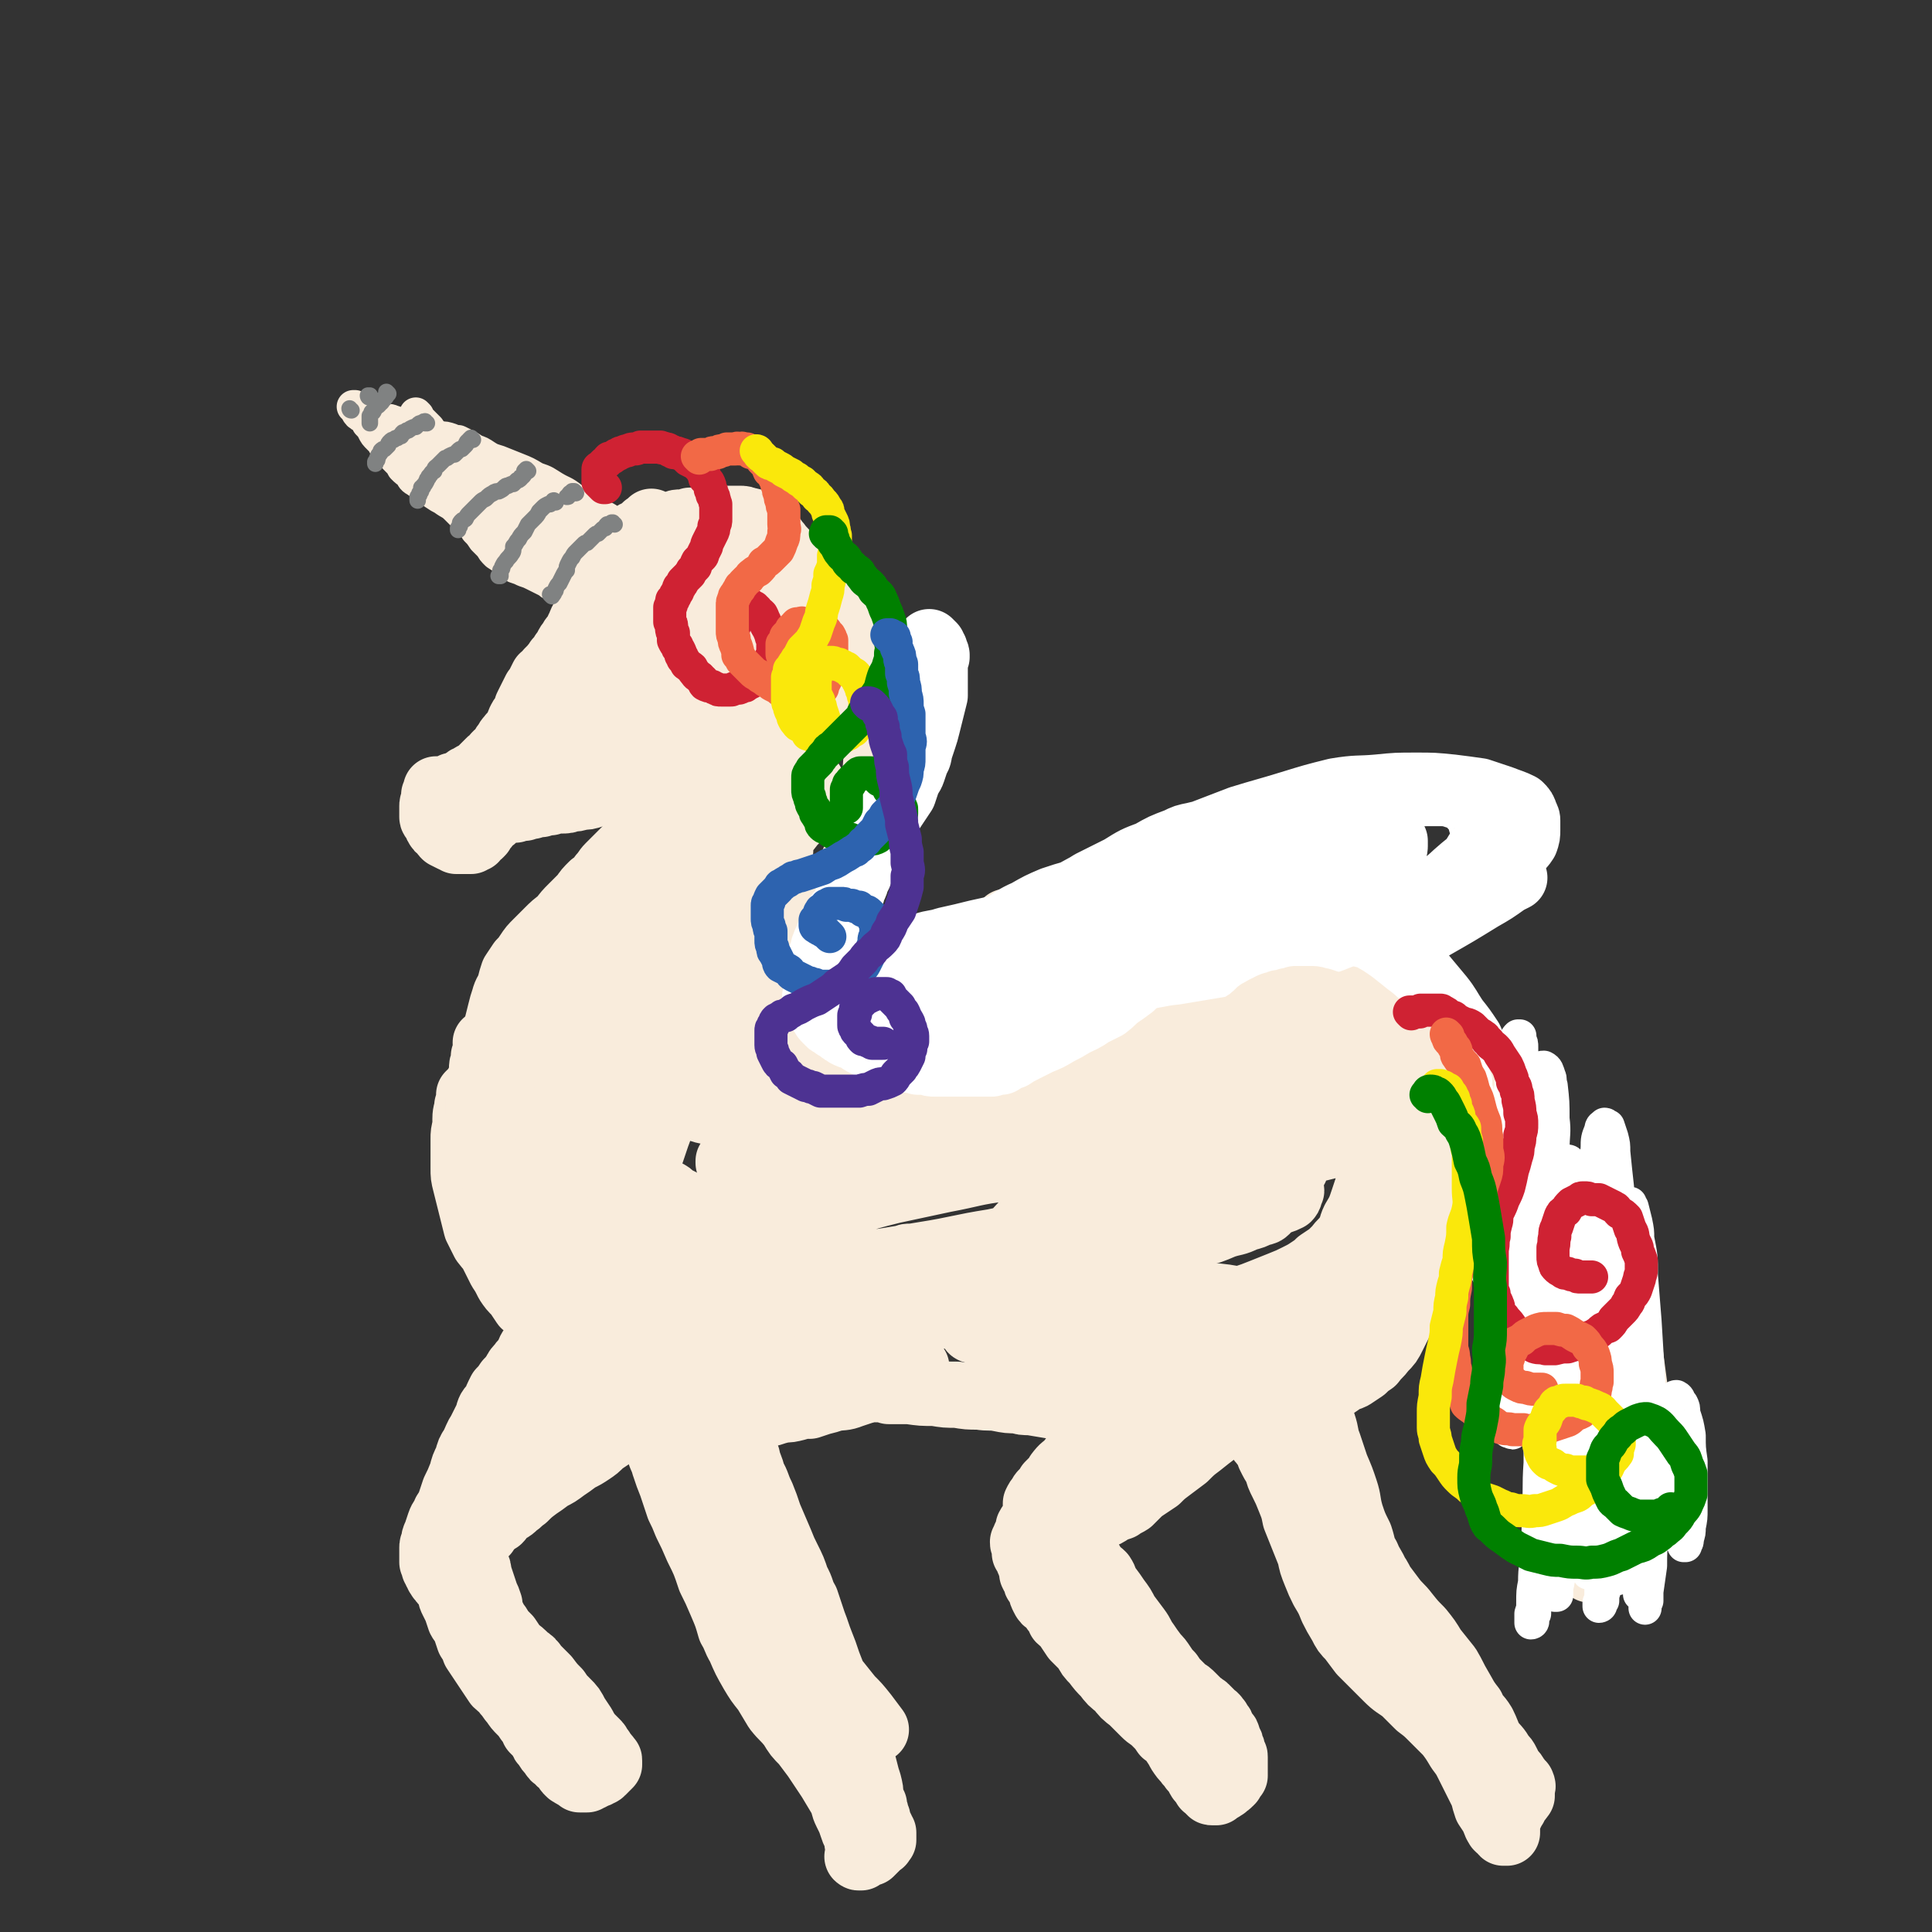 <svg viewBox='0 0 1050 1050' version='1.1' xmlns='http://www.w3.org/2000/svg' xmlns:xlink='http://www.w3.org/1999/xlink'><rect x="0" y="0" width="1050" height="1050" fill="#333333" stroke="none"/><g fill='none' stroke='rgb(249,236,220)' stroke-width='60' stroke-linecap='round' stroke-linejoin='round'><path d='M388,344c0,0 -1,0 -1,-1 0,0 0,0 0,0 1,0 1,0 2,0 0,-1 0,-1 1,-1 0,0 0,0 1,-1 1,0 1,0 2,-1 0,0 0,-1 1,-1 1,-1 1,-1 2,-1 2,-1 2,-1 3,-2 1,-1 1,-1 3,-2 1,-1 1,-1 3,-1 3,0 3,-1 5,-1 2,0 2,0 4,1 2,0 2,0 4,1 3,1 3,2 5,3 2,2 2,2 3,4 2,2 2,2 4,4 1,2 1,2 2,4 1,3 1,3 2,6 1,3 1,3 2,6 0,3 0,3 0,6 0,3 0,3 0,7 0,3 0,3 -1,6 -1,4 -2,4 -4,7 -2,3 -2,3 -4,6 -2,2 -2,2 -4,4 -2,2 -2,2 -5,4 -2,2 -2,2 -5,3 -3,2 -3,2 -6,3 -3,1 -3,1 -6,2 -3,1 -3,1 -7,1 -3,0 -3,0 -7,0 -4,0 -4,0 -8,0 -4,-1 -4,-1 -8,-1 -4,-1 -4,0 -7,-2 -3,-1 -3,-1 -6,-3 -2,-1 -2,-1 -4,-3 -1,-2 -1,-2 -3,-4 -1,-2 -1,-2 -3,-4 -1,-3 -1,-3 -2,-5 -1,-3 -1,-3 -2,-7 0,-3 0,-3 0,-7 0,-4 -1,-4 0,-8 0,-4 0,-4 1,-7 1,-5 1,-5 2,-8 2,-5 2,-5 4,-9 1,-4 1,-4 3,-7 2,-4 2,-4 4,-8 2,-3 2,-3 4,-6 3,-2 3,-2 6,-5 3,-2 3,-2 6,-3 3,-2 3,-2 6,-4 4,-1 4,-1 7,-2 3,-1 3,-1 6,-1 3,-1 3,-1 6,0 3,0 4,0 7,1 3,1 3,1 6,3 3,2 3,1 6,4 4,2 4,2 7,5 4,4 4,4 6,8 3,4 3,4 6,9 2,4 2,4 4,9 1,4 1,4 2,9 0,4 0,4 0,8 1,4 1,4 1,8 -1,4 -1,4 -2,8 -1,4 -2,4 -4,7 -2,4 -2,4 -4,8 -2,3 -2,3 -4,5 -1,3 -2,3 -3,5 -2,1 -2,1 -4,3 -2,1 -2,1 -4,2 -2,2 -2,2 -4,3 -2,2 -2,2 -5,3 -2,1 -2,1 -5,2 -3,0 -3,1 -7,1 -4,0 -4,0 -9,0 -6,0 -6,1 -12,0 -5,-1 -5,-2 -11,-4 -4,-1 -5,-1 -9,-4 -4,-2 -4,-2 -8,-6 -3,-2 -3,-3 -5,-6 -3,-3 -2,-3 -4,-6 -2,-3 -2,-3 -4,-7 -2,-3 -1,-3 -3,-6 -1,-4 -1,-4 -2,-7 -1,-4 -1,-4 -1,-8 -1,-3 0,-3 0,-7 -1,-3 -1,-3 0,-7 0,-4 0,-4 1,-7 1,-4 2,-4 4,-7 2,-3 2,-3 4,-6 3,-3 3,-3 6,-6 3,-2 3,-2 7,-4 4,-3 4,-3 8,-4 5,-2 5,-2 10,-3 5,-1 5,-1 10,-1 5,0 5,-1 10,0 6,0 6,0 10,2 5,2 5,3 10,6 4,2 5,2 9,5 4,4 4,4 8,8 4,5 4,5 7,10 3,4 3,4 5,9 2,4 1,5 2,9 1,4 1,4 1,8 0,3 1,3 0,6 -1,4 -2,4 -4,6 -3,4 -3,4 -6,7 -4,3 -4,3 -7,6 -4,3 -4,3 -9,5 -5,3 -5,3 -10,5 -5,1 -5,2 -10,3 -4,1 -4,1 -8,1 -3,1 -3,0 -7,0 -3,0 -3,0 -6,-1 -3,0 -3,0 -6,-2 -2,-1 -2,-1 -3,-2 -2,-2 -2,-2 -3,-4 -1,-3 -1,-3 -2,-5 0,-4 0,-4 0,-7 0,-4 0,-4 1,-7 1,-4 1,-4 3,-7 1,-3 1,-3 3,-6 2,-3 2,-3 5,-5 2,-2 2,-2 5,-3 3,-1 3,-1 6,-2 2,0 2,-1 5,0 2,0 2,1 4,2 2,1 2,1 3,2 1,2 1,2 2,3 1,2 1,2 1,4 0,0 0,1 0,1 0,1 -1,1 -1,2 -2,1 -2,1 -3,2 -1,0 -1,0 -3,1 -1,1 -2,0 -3,1 -2,0 -2,0 -3,0 -2,1 -2,1 -4,2 -2,1 -2,1 -4,2 -3,3 -3,3 -5,6 '/></g>
<g fill='none' stroke='rgb(249,236,220)' stroke-width='36' stroke-linecap='round' stroke-linejoin='round'><path d='M357,320c-1,-1 -1,-1 -1,-1 0,0 0,0 0,0 0,-2 0,-2 0,-4 1,-2 1,-2 1,-4 1,-2 1,-2 1,-4 1,-2 1,-2 1,-4 0,-2 0,-2 0,-3 0,-2 0,-2 0,-3 0,-1 0,-1 0,-2 0,-1 -1,-1 -1,-1 -1,-1 -1,-1 -2,-1 -1,0 -1,0 -2,0 0,0 0,0 -1,0 -1,0 -1,0 -2,1 -2,1 -1,1 -3,2 -1,1 -1,1 -2,2 -1,1 -1,1 -2,1 -1,1 -1,1 -2,2 -1,1 -1,1 -2,2 -1,1 -1,1 -2,2 -1,2 -1,2 -2,3 -1,1 -1,1 -2,2 -1,2 -1,2 -2,3 0,2 0,2 -1,3 -1,1 -1,1 -1,2 -1,1 -1,1 -2,2 0,1 0,1 -1,2 -1,1 -1,1 -1,2 -1,1 -1,1 -2,2 -1,1 -1,1 -2,2 -1,1 0,1 -1,2 -1,1 -1,1 -2,2 -1,2 -1,2 -2,4 0,1 0,1 -1,2 -1,2 0,2 -1,3 -1,1 -1,1 -1,3 -1,1 -1,1 -2,2 -1,1 -1,1 -2,3 -1,1 -1,1 -2,3 -1,2 -1,2 -2,3 -1,2 -1,2 -3,4 -1,2 -1,1 -2,3 -2,2 -2,2 -3,3 -1,2 -1,2 -3,3 -1,2 -1,2 -2,4 -1,2 -1,2 -2,3 -1,2 -1,2 -2,4 -1,2 -1,2 -2,4 -1,2 -1,2 -1,4 -1,2 -2,2 -3,4 -1,2 -1,2 -1,3 -1,2 -1,2 -2,4 -1,2 -2,1 -3,3 -1,1 -1,1 -2,3 -1,1 -1,1 -2,3 -1,2 -1,2 -3,3 -1,1 -1,1 -2,3 -1,0 -1,0 -2,1 -1,1 -1,1 -2,2 -1,1 -1,1 -2,2 -1,1 -1,1 -2,2 -1,1 -1,1 -2,1 -2,1 -2,1 -3,2 -1,0 -1,0 -2,1 -2,1 -2,1 -3,2 -1,0 -1,0 -2,1 -1,0 -1,0 -2,0 -1,1 -1,1 -2,1 -1,1 -1,1 -2,1 -1,0 -1,0 -2,0 0,0 0,0 -1,0 0,0 0,0 -1,0 0,0 0,0 -1,0 0,0 0,0 0,0 0,1 0,1 0,1 0,0 0,0 0,0 0,1 0,1 -1,2 0,1 0,1 0,2 0,0 0,0 0,1 -1,2 -1,2 -1,3 0,1 0,1 0,1 0,1 0,1 0,2 0,1 0,1 0,2 0,0 0,0 0,1 0,1 1,1 1,1 0,1 0,1 1,2 0,1 0,1 1,2 0,1 0,1 1,1 1,1 1,1 2,2 0,1 0,1 1,2 2,1 2,1 4,2 1,0 1,0 2,1 1,0 1,0 2,0 1,0 1,0 2,0 1,0 1,0 2,0 1,0 1,0 2,0 1,-1 1,-1 2,-1 1,-1 0,-1 1,-2 1,0 1,0 2,-1 1,-1 1,-1 1,-2 1,-1 1,-1 2,-2 1,-1 0,-2 1,-3 1,-1 1,0 3,-1 1,-1 1,-1 2,-2 1,-1 1,-1 3,-2 2,0 2,0 3,-1 2,0 2,0 4,0 2,-1 2,-1 5,-1 2,-1 2,-1 4,-1 3,-1 3,-1 5,-1 3,-1 3,-1 5,-1 3,-1 3,-1 6,-1 3,0 3,0 5,-1 3,0 3,0 6,-1 3,0 3,0 6,-1 4,-1 4,-1 8,-2 3,-1 3,-1 7,-2 4,-1 4,-1 8,-3 4,-1 4,-1 8,-2 3,-1 3,-1 6,-1 3,-1 3,-1 5,-1 3,0 3,0 5,-1 2,0 2,0 4,0 2,0 2,0 3,0 2,1 2,1 3,1 1,0 1,0 1,0 1,1 1,0 2,1 0,0 0,0 0,0 0,0 0,-1 -1,-1 0,0 0,1 -1,1 -1,0 -1,0 -3,0 -3,0 -3,0 -6,0 -3,0 -3,0 -6,1 -3,0 -3,0 -7,1 -4,0 -4,0 -8,1 -4,1 -4,0 -8,1 -4,1 -4,1 -8,2 -4,0 -4,0 -7,1 -4,1 -4,1 -7,2 -3,0 -3,1 -5,1 -2,0 -2,0 -4,0 -2,0 -2,0 -3,0 -2,0 -2,1 -3,0 -1,0 -1,0 -3,0 -1,0 -1,-1 -2,-1 -2,0 -2,0 -3,-1 -2,0 -2,0 -4,-1 -1,0 -1,-1 -2,-1 -2,-1 -2,0 -3,-1 -1,0 -1,-1 -1,-1 -1,-1 -1,-1 -1,-1 0,0 0,0 0,-1 0,0 0,0 0,0 0,1 -1,0 -1,0 0,0 1,0 1,0 1,0 1,0 2,0 1,-1 1,-1 3,-1 2,-1 2,0 3,-1 2,-1 2,-1 4,-2 2,0 2,0 5,-1 2,-1 2,-1 5,-2 3,-2 3,-2 6,-3 4,-1 3,-1 7,-3 4,-1 4,-1 8,-1 5,-1 5,-2 9,-2 4,-1 4,-1 8,-1 4,0 4,0 7,0 3,1 3,1 5,1 2,1 2,1 4,2 1,1 1,0 2,1 1,1 1,1 1,1 0,0 0,0 0,0 0,0 0,0 0,0 -2,1 -2,1 -3,1 -2,0 -2,0 -4,1 -3,0 -3,0 -5,0 -4,0 -4,0 -7,0 -4,1 -4,1 -8,1 -5,1 -5,1 -10,1 -4,0 -4,0 -9,0 -3,0 -3,0 -6,0 -3,0 -2,-1 -5,-1 -2,-1 -2,-1 -4,-1 -1,-1 -1,0 -2,-1 -1,0 -1,0 -2,-1 -1,-1 -1,-1 -1,-2 0,-1 -1,-1 0,-2 0,-1 0,-2 1,-3 1,-3 1,-3 3,-4 2,-3 3,-3 5,-5 3,-2 3,-2 6,-4 3,-2 3,-2 7,-4 3,-1 3,-1 6,-2 3,-1 3,-1 7,-2 2,-1 2,-1 5,-1 2,0 2,0 5,0 1,0 1,0 2,0 1,0 1,0 2,1 0,0 0,0 0,0 0,0 0,0 0,0 -1,1 -1,1 -2,1 -2,0 -2,0 -4,1 -2,0 -2,0 -5,0 -3,1 -3,1 -6,1 -3,1 -3,0 -7,1 -3,1 -3,1 -6,1 -2,1 -2,1 -4,1 -2,0 -2,0 -3,0 -1,0 -1,0 -2,0 -1,0 -1,0 -1,0 0,0 -1,0 -1,0 0,0 0,-1 0,-1 -1,-2 0,-2 0,-3 0,-2 0,-2 0,-4 1,-2 1,-2 2,-5 1,-2 1,-2 2,-5 1,-2 1,-2 2,-4 1,-3 1,-3 2,-5 1,-2 1,-2 2,-4 0,-1 0,-1 1,-3 0,-2 1,-2 1,-4 1,-1 1,-1 1,-3 1,-1 0,-1 1,-3 1,-2 1,-2 1,-3 1,-2 1,-2 2,-4 1,-1 1,-2 2,-3 1,-2 1,-2 2,-4 1,-2 1,-2 3,-4 1,-2 1,-2 3,-4 1,-1 1,-1 2,-3 2,-1 2,-1 3,-3 2,-1 2,-1 4,-2 1,-1 1,-1 3,-2 3,-2 3,-1 5,-2 3,-1 3,-1 6,-2 2,-1 2,-1 5,-2 2,-1 2,-1 5,-2 2,0 2,0 4,-1 1,-1 1,-1 3,-1 2,0 2,0 3,-1 1,0 1,0 2,0 1,-1 1,0 2,-1 0,0 0,0 1,0 1,0 1,0 1,0 1,0 1,0 1,0 1,0 1,0 2,0 1,-1 1,-1 2,-1 1,0 1,0 2,0 1,-1 1,-1 2,-1 1,0 1,0 2,0 1,-1 1,-1 2,-1 1,0 1,0 2,0 2,0 2,0 3,0 2,0 2,0 4,1 2,0 2,0 3,1 3,1 3,1 6,2 3,1 2,2 5,3 3,2 3,2 6,4 2,2 2,2 5,4 3,1 3,1 6,3 2,2 2,2 4,4 2,1 2,1 4,2 2,2 2,2 4,3 1,1 1,1 2,2 2,2 2,1 3,3 2,1 2,1 3,3 2,2 2,2 3,4 1,1 1,1 2,3 1,2 2,2 3,4 1,2 1,3 2,5 1,3 1,3 1,5 1,3 1,3 2,6 1,3 1,3 2,6 0,2 1,2 2,5 1,3 0,3 1,5 1,3 1,3 1,6 1,3 1,3 1,5 0,3 0,3 1,6 0,3 0,3 0,6 0,2 0,2 0,5 0,3 0,3 0,7 -1,3 -1,3 -1,7 -1,4 -1,4 -2,8 0,5 0,5 -1,10 0,5 -1,5 -2,9 -1,5 -1,5 -2,9 -1,5 -1,4 -3,8 -1,4 -2,4 -3,8 -1,3 -1,3 -3,6 -1,3 -1,3 -3,6 -2,3 -2,3 -4,6 -2,3 -2,3 -4,6 -2,3 -2,3 -5,6 -2,3 -3,3 -6,6 -3,4 -3,4 -7,7 -3,4 -3,4 -6,7 -3,4 -3,4 -6,7 -3,4 -3,4 -7,7 -3,4 -3,4 -6,8 -3,3 -4,3 -7,6 -3,3 -3,3 -6,6 -1,2 -1,2 -3,4 -2,2 -2,2 -4,4 -1,2 -1,2 -2,3 -2,2 -2,2 -3,3 -1,1 -1,1 -2,2 -1,2 -1,2 -2,3 -1,0 -1,0 -1,1 -1,1 -1,1 -1,1 0,0 0,0 0,1 -1,0 0,0 -1,1 0,0 0,0 0,0 '/><path d='M370,405c0,0 0,0 -1,-1 0,-1 0,-1 0,-2 0,-1 0,-1 0,-2 0,0 1,0 1,0 0,0 0,0 1,0 0,0 0,0 0,1 1,1 1,1 1,2 0,1 0,1 0,3 0,2 0,2 0,4 0,2 -1,2 -1,4 -1,3 -1,3 -2,6 -1,3 -1,3 -2,7 -2,4 -2,4 -4,7 -2,4 -2,4 -4,7 -2,3 -2,3 -4,5 -2,3 -2,3 -4,5 -2,2 -2,2 -4,4 -2,2 -2,2 -4,4 -2,2 -2,2 -4,4 -2,2 -2,2 -4,4 -2,2 -2,2 -4,4 -2,2 -2,3 -4,5 -2,3 -2,3 -5,5 -3,3 -3,3 -5,6 -3,3 -3,3 -6,6 -3,3 -3,3 -6,7 -4,3 -4,3 -7,6 -3,3 -3,3 -6,6 -3,3 -3,3 -5,6 -2,3 -2,3 -4,5 -2,3 -2,3 -4,6 -1,3 -1,3 -2,7 -1,3 -2,3 -3,7 -1,3 -1,3 -2,7 -1,4 -1,4 -2,8 -1,4 -1,4 -2,9 -1,5 0,5 -1,9 0,5 0,5 0,10 0,5 -1,5 0,10 0,4 1,4 2,9 1,4 1,4 2,8 2,4 1,4 3,8 2,4 3,4 5,8 2,3 2,3 5,7 2,4 2,4 4,7 3,4 2,4 6,7 2,3 3,3 6,5 4,3 4,3 8,5 6,2 6,2 11,3 7,1 7,1 13,1 7,1 7,1 13,2 7,0 7,1 13,1 6,1 6,1 12,2 6,0 6,0 11,1 5,1 5,0 9,1 3,1 3,1 5,1 '/><path d='M420,408c-1,0 -1,0 -1,-1 -1,-2 0,-2 0,-3 0,-2 0,-2 0,-3 0,-1 0,-1 1,-1 0,0 0,0 0,0 1,1 1,1 2,2 0,3 0,3 0,5 -1,4 -1,4 -2,8 -2,5 -2,4 -4,9 -3,6 -3,7 -6,13 -3,6 -3,6 -7,12 -4,6 -4,6 -9,12 -5,6 -5,6 -11,12 -5,5 -6,5 -12,10 -6,5 -6,5 -13,10 -6,4 -7,4 -14,8 -6,3 -7,3 -13,6 -6,3 -6,3 -12,7 -5,2 -5,2 -9,5 -3,3 -3,3 -6,6 -3,3 -2,3 -4,7 -2,4 -2,4 -4,8 -2,4 -2,4 -4,8 -1,5 -1,5 -1,9 -1,5 -1,5 -2,10 -1,6 -1,6 -1,11 0,6 0,6 0,12 1,5 1,5 2,10 1,5 2,4 4,9 1,3 1,4 2,7 2,4 2,4 4,7 2,3 2,3 5,5 2,1 2,1 4,2 2,1 2,1 4,2 2,1 2,0 4,1 2,0 2,0 3,-1 2,0 2,0 4,0 0,-1 0,-1 1,-2 1,-1 1,-1 1,-2 1,-1 1,-1 2,-2 0,-3 0,-3 0,-5 1,-4 1,-4 2,-7 1,-4 1,-4 1,-8 2,-5 2,-5 3,-10 1,-6 1,-6 3,-12 1,-6 1,-6 3,-13 2,-6 2,-6 4,-13 2,-8 2,-8 4,-15 3,-7 2,-8 5,-15 3,-8 3,-8 7,-16 4,-7 4,-7 8,-14 4,-6 4,-6 9,-12 5,-6 5,-6 10,-12 5,-5 5,-5 10,-10 5,-5 5,-5 10,-8 5,-4 5,-4 9,-7 5,-4 5,-4 10,-7 4,-2 4,-3 8,-5 4,-2 4,-1 7,-3 1,0 1,0 2,-1 1,-1 1,-1 1,-1 0,0 0,0 0,0 0,0 0,0 0,0 -1,2 -1,2 -2,3 -2,3 -2,3 -5,6 -5,5 -5,5 -9,9 -5,7 -5,7 -10,13 -6,7 -6,6 -12,13 -6,8 -6,8 -12,16 -6,7 -6,7 -12,15 -5,8 -6,8 -11,16 -5,8 -5,8 -10,17 -5,8 -5,8 -10,16 -4,9 -4,9 -9,17 -4,8 -4,7 -8,15 -2,5 -2,5 -4,11 -1,2 -1,2 -2,4 0,1 0,2 0,3 0,0 0,0 0,1 0,0 0,0 0,0 1,1 1,1 2,1 0,0 0,0 1,0 1,0 1,0 2,0 2,0 2,0 4,-1 2,0 2,0 3,-1 2,-2 3,-2 4,-4 3,-3 3,-3 4,-6 3,-4 3,-4 5,-8 2,-6 2,-7 4,-13 2,-8 2,-8 5,-15 3,-9 3,-9 6,-17 3,-9 2,-9 5,-19 3,-9 3,-9 6,-18 3,-9 4,-9 7,-17 3,-8 3,-8 6,-16 4,-7 4,-7 8,-13 4,-7 4,-7 8,-12 4,-5 4,-5 8,-9 3,-3 3,-3 7,-6 3,-2 3,-2 6,-4 1,-1 1,-1 3,-2 2,-1 2,-1 4,-2 1,0 1,0 2,0 1,-1 1,-1 2,0 1,0 1,0 1,1 0,2 0,2 0,3 -1,3 -1,3 -2,5 -2,4 -3,4 -5,8 -3,5 -3,5 -7,10 -4,6 -4,6 -8,12 -5,7 -5,7 -9,14 -5,7 -5,7 -9,15 -4,8 -4,8 -8,16 -4,9 -4,9 -7,18 -4,10 -3,11 -7,21 -3,10 -3,10 -6,21 -4,10 -3,10 -7,20 -3,10 -2,10 -6,20 -3,8 -3,8 -6,17 -3,6 -4,6 -7,13 -2,4 -2,4 -4,7 -1,2 -1,2 -3,3 0,0 0,0 0,0 0,0 0,0 0,0 1,-1 1,-1 1,-1 1,-1 0,-1 1,-3 2,-3 2,-2 3,-5 3,-5 2,-5 5,-10 2,-6 2,-6 5,-12 3,-7 3,-7 7,-14 3,-8 3,-8 7,-16 3,-8 3,-8 7,-17 4,-9 4,-9 7,-18 4,-10 4,-10 8,-19 4,-10 4,-10 8,-20 4,-10 4,-10 8,-19 4,-7 4,-7 7,-14 2,-5 1,-6 4,-10 2,-3 2,-3 4,-6 1,-1 1,-1 1,-2 1,-1 1,-1 1,-1 0,0 0,0 0,0 -1,0 -1,0 -2,0 -1,1 -1,1 -2,2 -4,2 -4,2 -7,4 -5,2 -5,2 -9,5 -6,3 -6,3 -12,7 -8,4 -8,4 -16,9 -8,4 -8,4 -16,10 -8,5 -8,5 -15,11 -7,5 -8,5 -14,12 -5,6 -4,6 -8,13 -4,6 -3,6 -6,12 -3,7 -3,7 -5,14 -3,7 -3,7 -4,14 -2,7 -2,7 -3,14 -2,5 -2,5 -4,10 -1,3 0,3 -2,5 0,1 -1,1 -1,2 -1,0 -1,0 -1,0 0,0 0,0 0,0 0,0 0,0 0,-1 0,-2 0,-2 0,-3 1,-3 1,-4 2,-6 1,-5 1,-5 3,-10 3,-5 3,-5 5,-11 3,-6 2,-6 5,-12 3,-5 3,-5 5,-11 3,-6 4,-6 7,-12 3,-7 3,-7 6,-14 3,-7 3,-7 6,-14 4,-7 4,-7 7,-14 4,-7 4,-7 8,-13 4,-6 4,-6 8,-12 5,-5 5,-5 10,-10 5,-4 5,-4 10,-8 5,-3 5,-2 10,-5 4,-1 4,-1 7,-2 3,-1 3,-1 5,-1 1,0 1,0 2,0 0,0 0,0 0,0 1,1 1,1 0,1 0,2 0,2 0,3 -2,1 -3,1 -5,2 -3,3 -3,3 -6,5 -4,3 -4,3 -9,5 -5,2 -5,2 -10,5 -5,2 -5,2 -10,4 -5,3 -5,3 -10,6 -5,3 -5,3 -9,6 -4,3 -4,3 -8,7 -3,4 -4,4 -6,9 -4,6 -4,6 -6,12 -3,7 -3,7 -5,15 -1,9 -1,9 -2,17 -1,9 -1,9 -1,18 -1,9 -1,9 0,17 0,8 0,9 1,17 1,6 1,6 2,12 2,5 2,5 3,10 2,4 2,4 4,8 2,3 2,3 5,6 3,3 3,3 5,5 3,2 3,2 6,3 4,2 4,1 7,3 3,1 3,1 7,2 3,1 3,1 6,3 2,1 2,1 4,3 2,1 2,1 4,2 1,1 1,2 1,3 1,3 1,3 2,5 0,0 0,0 0,0 '/><path d='M419,489c0,0 0,-1 -1,-1 0,0 1,0 1,0 0,0 0,-1 0,-1 0,0 1,0 1,0 0,0 0,0 0,1 1,1 1,1 1,1 0,1 0,1 0,2 0,1 0,1 0,1 0,1 0,1 0,1 0,0 0,0 -1,1 0,0 0,0 0,1 0,0 0,0 0,0 0,1 0,1 0,2 1,1 1,1 1,2 0,0 0,1 0,1 0,2 1,2 1,3 0,1 0,1 0,2 0,1 0,1 1,2 0,0 0,0 0,1 0,1 0,1 0,1 0,0 0,0 0,0 0,1 0,1 0,1 0,0 0,0 0,0 1,1 1,1 1,1 0,0 0,0 0,0 1,1 1,1 2,1 0,1 0,1 1,2 0,0 0,0 1,1 0,1 0,1 1,2 1,1 1,1 2,1 0,1 0,1 1,2 1,1 1,1 1,3 1,1 1,1 2,2 2,2 1,2 3,3 2,2 2,2 4,4 2,1 3,1 5,2 3,1 3,1 6,1 4,1 4,1 8,2 5,1 5,1 10,1 5,1 5,0 11,0 5,0 5,0 11,0 6,0 6,-1 13,-2 6,0 6,0 11,-2 5,-1 6,0 11,-2 5,-1 5,-2 11,-3 5,-2 5,-2 11,-4 5,-1 5,-1 10,-3 5,-1 5,-1 9,-3 4,-1 4,-2 8,-3 2,-1 2,-1 4,-2 1,0 1,0 2,-1 '/><path d='M434,513c0,0 -1,-1 -1,-1 0,0 0,0 0,0 0,-1 0,-1 0,-2 0,0 0,0 0,0 0,0 0,0 1,0 0,0 0,1 1,1 0,0 0,0 0,1 1,0 1,0 1,0 0,1 0,1 0,1 1,1 1,1 1,2 1,0 1,0 1,1 1,1 1,1 2,3 1,1 0,1 1,2 1,2 1,2 2,3 2,2 2,2 4,4 1,1 1,2 2,3 1,1 2,1 3,1 3,2 3,2 6,2 2,1 2,0 4,0 2,0 2,1 4,0 2,0 2,0 4,-1 3,-1 3,0 6,-2 3,-1 3,-2 6,-3 4,-2 5,-2 9,-3 2,-1 2,-2 4,-3 4,-1 4,-1 7,-2 3,-1 3,-1 6,-2 4,-1 4,-1 8,-2 2,-1 3,0 5,-1 4,-1 4,-1 7,-3 4,-1 4,-1 7,-2 5,-2 4,-2 9,-4 5,-2 5,-2 10,-4 3,-1 3,-1 6,-2 4,-1 4,-1 8,-2 4,-2 4,-2 8,-3 3,-1 3,-1 7,-2 4,-1 4,-1 7,-2 4,-1 4,-1 8,-1 5,-1 5,-1 10,-1 3,0 3,0 7,0 3,0 3,0 6,0 3,1 3,0 6,1 2,1 2,1 4,2 2,2 2,1 5,3 2,1 2,1 4,3 3,2 3,2 5,4 3,2 2,3 5,5 2,2 2,2 4,4 3,3 3,3 6,6 3,3 4,3 7,7 4,3 4,3 7,6 2,2 2,2 4,4 3,2 2,3 5,5 3,3 3,3 6,6 2,2 2,2 4,4 2,2 3,2 5,5 2,3 2,3 4,6 2,3 2,3 4,6 1,3 1,3 1,7 1,2 1,2 1,5 1,1 0,1 0,2 '/><path d='M555,507c-1,-1 -1,-1 -1,-1 -1,-1 0,-1 0,-2 0,-1 -1,-1 -1,-2 0,-1 0,-1 1,-1 0,0 0,0 1,0 0,0 0,0 0,0 1,1 1,1 1,1 1,1 1,1 1,2 1,0 1,1 0,1 0,1 0,1 -1,1 -1,0 -1,0 -2,0 -1,0 -1,0 -2,0 -1,0 -1,0 -2,-1 -1,0 -1,0 -2,-1 -1,0 -1,0 -1,-1 0,0 -1,0 -1,-1 0,0 1,0 1,-1 2,0 2,0 4,-1 2,-1 2,-1 5,-1 3,-1 3,-1 6,-2 4,-1 4,0 7,-1 4,-1 4,-1 7,-1 5,-1 5,-1 10,-2 6,-2 6,-2 11,-4 6,-2 6,-2 12,-4 7,-2 7,-2 14,-3 6,-2 6,-2 13,-4 7,-2 7,-2 13,-4 6,-1 6,-1 13,-2 5,-1 5,-1 11,-3 5,-1 5,-1 11,-2 6,-1 6,-1 11,-1 6,-1 6,-1 11,-1 6,-1 6,-1 13,-1 6,-1 6,-1 12,-1 5,0 5,0 10,2 3,1 3,1 7,3 3,2 3,2 6,5 2,3 3,3 4,6 2,4 2,4 2,8 1,3 1,3 1,6 '/><path d='M625,495c0,0 -1,-1 -1,-1 1,-3 1,-3 3,-5 1,-2 2,-2 4,-3 1,-1 1,-1 3,-1 3,-1 3,0 6,0 2,-1 2,0 5,0 3,0 3,-1 6,0 2,0 2,0 5,0 3,0 3,0 6,0 3,1 3,1 6,1 4,0 4,0 8,0 4,1 4,0 7,1 4,1 4,1 8,2 5,2 5,2 9,4 4,2 4,2 9,5 4,2 5,2 9,5 5,3 5,3 9,6 5,3 5,3 8,7 5,4 5,4 8,9 4,5 4,5 7,10 3,5 4,5 6,10 3,6 3,6 6,11 2,7 3,7 4,14 2,7 2,7 3,14 1,8 1,8 2,15 1,8 2,7 3,15 1,7 0,7 1,15 0,6 0,6 -1,13 0,5 -1,5 -1,11 -1,4 0,4 -1,9 -1,4 -1,4 -3,8 -2,4 -1,4 -4,8 -2,5 -3,5 -6,10 -3,5 -3,6 -7,10 -5,6 -5,6 -11,11 -3,3 -3,3 -7,6 '/><path d='M293,613c-1,0 -1,0 -1,-1 0,0 0,1 0,1 0,-1 0,-1 -1,-2 0,0 0,0 0,-1 -1,0 -1,0 -1,0 0,0 0,0 0,-1 -1,0 -1,0 -1,0 0,0 0,0 -1,0 -1,1 -1,1 -1,2 -1,2 -1,2 -2,3 -1,3 -1,3 -2,5 0,3 0,3 -1,6 0,3 0,3 1,6 0,4 1,4 2,7 1,3 1,3 3,6 2,3 2,3 4,6 2,3 2,3 4,5 2,3 2,3 5,5 3,3 3,3 6,5 3,3 3,3 6,6 4,2 4,2 7,5 4,3 4,3 8,5 4,3 4,3 8,6 4,2 4,2 8,5 3,2 3,3 7,5 4,2 4,2 8,5 4,2 4,2 8,4 4,2 4,2 9,4 4,2 4,2 8,4 4,1 4,1 9,3 4,1 4,1 8,2 5,1 5,1 9,2 4,0 4,0 9,0 4,-1 5,-1 9,-2 5,-1 5,-1 10,-3 6,-1 6,-1 11,-2 5,-1 5,-1 10,-2 6,-1 6,-1 11,-2 6,-1 6,-1 11,-1 6,-1 6,-1 12,-1 5,0 5,0 11,-1 7,0 7,0 14,0 8,-1 8,-1 16,-1 9,-1 9,-1 18,-2 10,0 10,0 20,-1 10,-1 10,-1 20,-1 9,-1 9,-1 18,-1 8,0 8,0 15,1 5,0 5,0 11,1 4,0 4,0 8,0 3,1 3,1 6,1 1,1 1,1 3,1 1,0 1,0 1,1 '/><path d='M490,687c0,0 0,-1 -1,-1 0,0 1,0 1,0 1,-1 0,-1 1,-2 2,-1 2,-1 4,-1 3,0 3,0 6,0 5,0 5,0 9,1 6,0 6,0 11,1 7,1 6,2 13,3 5,2 5,2 11,3 5,2 5,2 11,4 6,2 6,1 12,3 7,2 6,3 13,5 7,1 7,2 15,3 7,1 7,1 14,1 7,1 7,1 14,2 7,0 8,0 15,0 6,0 6,0 12,0 6,0 6,0 12,-1 6,-1 7,-1 12,-2 6,-2 6,-2 11,-4 5,-2 5,-2 10,-4 5,-2 5,-2 9,-4 4,-2 4,-2 7,-4 3,-2 3,-2 5,-4 3,-2 3,-2 6,-4 2,-2 2,-2 4,-4 2,-3 3,-3 5,-6 3,-4 2,-5 4,-9 3,-5 3,-5 5,-11 2,-6 2,-6 4,-12 1,-6 1,-6 3,-12 1,-7 1,-7 1,-13 1,-7 1,-7 1,-13 0,-6 0,-6 0,-11 -1,-6 -1,-6 -2,-11 -2,-6 -2,-6 -4,-12 -2,-5 -2,-5 -5,-11 -2,-4 -2,-4 -5,-9 -2,-5 -2,-5 -5,-9 -2,-4 -2,-4 -4,-8 -3,-3 -3,-3 -5,-6 -2,-2 -2,-2 -5,-4 -3,-3 -3,-3 -6,-5 -2,-1 -2,-1 -4,-2 -2,-1 -2,-1 -4,-3 -1,-1 -1,-1 -2,-2 -1,-2 -1,-2 -2,-3 0,-1 0,-1 0,-2 -1,-1 -1,-1 -1,-2 0,0 0,0 -1,-1 0,-1 -1,-1 -1,-2 -1,-1 0,-1 -1,-2 0,-1 0,-1 0,-1 0,0 0,0 0,-1 0,0 0,0 0,0 0,0 0,0 0,0 0,0 -1,-1 -1,-1 0,0 1,1 0,1 0,2 0,2 -1,3 -1,1 -1,1 -2,2 -2,2 -3,1 -5,2 -3,2 -3,2 -6,4 -4,1 -4,1 -8,3 -8,2 -8,2 -16,3 -6,1 -6,1 -12,2 -10,2 -10,2 -20,4 -10,2 -10,3 -21,5 -11,3 -11,3 -22,6 -12,3 -12,3 -24,6 -11,3 -11,3 -22,6 -11,4 -11,4 -22,8 -13,5 -13,5 -26,10 -8,4 -8,4 -16,7 -9,4 -9,4 -17,9 -8,4 -8,4 -16,8 -8,4 -8,3 -16,7 -6,3 -6,3 -12,6 -6,2 -6,2 -12,5 -2,1 -2,0 -5,1 -2,0 -2,1 -5,1 -2,1 -2,1 -5,0 0,0 -1,0 -1,-1 -1,-1 -1,-1 -1,-2 0,-1 0,-1 0,-2 1,-3 1,-3 3,-5 3,-4 3,-3 7,-6 6,-5 5,-5 11,-9 10,-6 10,-6 20,-11 10,-4 10,-4 20,-8 8,-3 8,-3 16,-6 15,-5 15,-5 31,-9 13,-4 13,-4 26,-7 10,-2 10,-2 20,-4 17,-4 17,-4 33,-7 14,-2 14,-3 28,-5 13,-2 13,-2 25,-3 10,-1 10,-1 19,-1 6,0 6,0 12,1 6,0 6,0 12,1 6,2 6,2 11,5 2,2 2,2 4,4 2,1 2,1 3,2 0,1 0,1 0,2 0,1 0,1 -1,2 -2,1 -2,1 -5,2 -6,2 -6,2 -11,4 -7,2 -7,2 -14,4 -8,3 -8,3 -17,5 -11,3 -11,3 -21,6 -10,2 -10,2 -19,5 -14,3 -14,3 -28,7 -19,4 -19,4 -38,9 -17,4 -17,4 -33,7 -12,3 -12,3 -25,6 -18,4 -18,4 -36,8 -8,2 -8,2 -16,3 -8,1 -8,2 -15,3 -5,0 -5,0 -10,0 0,0 -1,-1 -1,-1 1,0 1,-1 2,-1 2,-1 3,0 5,-1 8,-4 8,-4 17,-8 9,-4 9,-4 17,-8 18,-8 18,-8 36,-15 16,-7 16,-7 32,-12 18,-5 18,-5 36,-10 14,-3 14,-3 27,-6 23,-4 23,-4 45,-8 12,-2 12,-2 24,-3 13,-1 13,-1 26,-1 12,0 12,0 24,2 6,0 6,0 10,2 6,3 6,3 10,7 2,1 1,2 2,4 0,2 0,3 -1,5 -2,3 -3,3 -6,5 -5,3 -5,3 -11,6 -12,5 -12,5 -24,10 -10,4 -10,4 -21,8 -13,4 -13,4 -26,8 -12,4 -12,4 -23,7 -20,5 -20,5 -40,10 -17,4 -17,4 -34,8 -17,4 -17,4 -34,8 -16,3 -16,3 -32,6 -9,2 -9,3 -19,4 -12,2 -12,2 -24,3 -5,0 -5,0 -9,0 -2,0 -2,0 -3,0 0,0 0,-1 0,-1 2,0 3,0 4,-1 8,-3 8,-3 16,-7 10,-4 10,-5 19,-9 15,-6 15,-6 31,-12 17,-7 17,-7 35,-12 18,-6 18,-6 37,-11 24,-6 23,-7 47,-11 18,-4 18,-3 37,-5 11,-2 12,-2 23,-3 15,0 16,-1 31,0 7,0 7,0 14,1 7,2 7,2 13,5 4,1 5,1 8,4 2,2 2,3 2,5 0,1 0,2 0,3 -3,2 -3,2 -6,4 -7,4 -8,4 -15,7 -10,4 -10,3 -20,7 -12,4 -12,4 -23,7 -10,3 -10,4 -19,6 -19,6 -19,6 -39,11 -17,4 -17,4 -34,8 -18,4 -18,4 -36,7 -18,3 -18,3 -35,6 -16,2 -16,2 -32,3 -12,2 -12,2 -24,2 -7,0 -7,1 -13,0 -6,0 -6,0 -12,-1 -1,-1 -2,-1 -2,-2 0,-1 0,-1 1,-2 2,-2 3,-2 5,-3 7,-3 7,-3 14,-6 8,-3 8,-3 17,-7 16,-7 16,-7 33,-13 15,-6 15,-5 30,-9 16,-5 16,-5 33,-7 16,-3 16,-3 33,-4 17,-2 17,-3 34,-4 11,-1 11,-1 23,-1 18,-1 18,-1 35,0 11,0 11,0 22,3 8,1 8,2 16,5 6,2 6,2 11,5 3,3 3,3 6,6 1,2 1,2 2,5 0,2 1,2 0,4 0,2 0,2 -2,4 -4,4 -4,4 -9,7 -7,4 -7,4 -15,7 -10,5 -11,5 -21,8 -10,3 -10,3 -19,6 -15,5 -15,5 -30,9 -22,6 -22,6 -44,11 -19,4 -19,4 -38,8 -19,3 -19,4 -38,7 -18,3 -18,3 -37,6 -12,2 -12,2 -25,3 -18,1 -18,2 -35,2 -10,1 -10,1 -19,0 -6,0 -6,0 -11,-2 -3,-1 -3,-2 -5,-4 -1,-2 -1,-3 0,-4 3,-3 4,-3 8,-6 7,-4 7,-4 15,-8 11,-5 11,-6 23,-11 14,-5 14,-5 28,-10 10,-3 10,-4 21,-6 20,-5 20,-5 40,-8 18,-3 18,-3 35,-4 18,-2 19,-2 37,-3 17,-1 17,-1 34,-1 15,0 15,0 30,1 11,1 11,2 23,4 9,1 9,1 18,4 6,1 6,2 11,4 4,2 4,1 7,4 1,1 1,1 1,3 1,1 1,1 0,2 0,1 0,2 -1,3 -2,1 -2,1 -5,2 -6,3 -6,3 -12,5 -9,4 -9,4 -19,7 -10,3 -10,3 -21,6 -10,3 -9,3 -19,5 -18,4 -18,5 -36,8 -16,3 -16,2 -32,4 -16,1 -16,1 -31,3 -15,1 -15,1 -31,1 -13,1 -13,1 -26,1 -10,-1 -10,-1 -20,-3 -7,-2 -8,-2 -14,-5 -4,-2 -5,-2 -8,-5 -2,-2 -2,-3 -2,-5 0,-2 1,-2 2,-4 2,-2 2,-2 5,-3 5,-4 5,-4 11,-6 9,-4 9,-4 19,-8 12,-4 12,-4 24,-7 14,-3 14,-3 28,-6 16,-3 16,-4 32,-6 17,-2 17,-1 34,-2 15,-1 15,-1 31,-1 13,1 13,1 25,3 10,1 10,1 20,3 7,2 7,2 15,5 5,1 5,1 10,4 2,2 2,2 5,4 1,2 1,2 2,3 1,1 1,1 1,2 0,1 0,1 0,2 -1,1 -2,1 -3,1 -4,2 -4,2 -8,3 -6,3 -6,2 -12,4 -7,3 -7,3 -15,5 -8,3 -9,3 -18,5 -10,3 -10,3 -20,5 -11,3 -11,3 -21,5 -10,2 -10,2 -19,3 -7,1 -7,1 -14,1 -4,0 -4,0 -8,0 -3,-1 -3,-1 -5,-2 -1,-1 -1,-2 -1,-3 -1,-2 -1,-3 0,-5 2,-4 2,-4 5,-7 6,-6 6,-7 12,-12 9,-6 9,-6 18,-11 10,-6 10,-6 20,-10 10,-4 10,-3 20,-6 10,-2 10,-2 20,-3 9,-1 9,-1 19,-1 8,0 8,0 16,-1 8,0 8,0 15,-1 7,-1 7,-1 13,-2 6,0 6,0 11,-1 4,-1 4,-1 8,-2 3,-1 3,0 5,-1 2,-1 2,-1 4,-1 0,0 0,-1 0,-1 0,0 0,0 0,0 1,0 0,0 0,0 0,-1 0,0 0,0 -2,0 -2,0 -3,0 -4,0 -4,0 -7,0 -6,0 -6,0 -11,0 -8,0 -8,1 -15,1 -7,0 -7,0 -15,1 -7,0 -7,0 -15,-1 -6,0 -6,0 -12,-1 -5,-1 -5,-2 -9,-4 -2,-1 -3,-1 -5,-2 -1,-1 -1,-2 -2,-3 0,0 0,0 0,-1 0,0 0,0 0,0 1,0 1,0 3,0 3,0 3,0 5,0 5,0 5,-1 9,-1 5,1 5,0 10,1 6,1 6,1 11,2 5,2 5,2 9,3 4,1 4,1 8,2 4,1 4,1 7,2 2,0 2,1 4,2 1,0 1,0 2,1 1,1 1,2 1,3 1,1 1,1 1,2 0,1 0,1 0,2 -1,2 -1,2 -1,3 -1,1 -1,1 -1,3 -1,1 -2,1 -3,3 -2,2 -2,2 -3,3 -3,3 -2,3 -5,5 -3,4 -3,4 -6,7 -3,3 -3,3 -5,5 '/></g>
<g fill='none' stroke='rgb(255,255,255)' stroke-width='36' stroke-linecap='round' stroke-linejoin='round'><path d='M509,357c0,0 0,-1 -1,-1 0,0 1,0 1,0 0,-1 -1,-1 -1,-2 0,0 0,0 0,-1 0,0 0,0 -1,-1 0,0 0,0 0,-1 0,0 0,0 -1,0 0,-1 0,-1 0,-1 0,0 0,0 0,0 0,0 0,0 0,0 0,0 -1,-1 -1,-1 0,0 1,1 2,2 0,1 0,1 0,2 0,2 0,2 1,4 0,3 0,3 0,6 0,3 0,3 0,7 0,4 0,4 0,8 -1,4 -1,4 -2,8 -1,4 -1,4 -2,8 -1,4 -1,4 -2,7 -1,3 -1,3 -2,6 -1,3 0,3 -2,6 -1,3 -1,3 -2,6 -1,3 -2,3 -3,6 -1,3 -1,3 -2,6 -2,3 -2,3 -4,6 -2,3 -2,3 -4,6 -2,3 -2,3 -3,7 -2,3 -3,3 -4,6 -2,2 -1,2 -3,5 -1,3 -1,3 -2,5 -1,2 -1,2 -2,4 -1,2 -1,2 -2,5 -1,2 -1,2 -2,4 0,1 0,1 -1,3 -1,2 -1,2 -1,3 -1,1 -1,1 -2,2 -1,2 0,2 -1,4 -1,2 -1,2 -2,3 -1,2 -2,2 -3,4 -1,2 -1,2 -2,4 -1,2 0,2 -1,3 -1,2 -1,2 -2,4 -1,3 -1,2 -2,5 -1,2 0,2 -1,4 -1,2 -1,2 -1,4 -1,2 -1,2 -1,3 0,2 0,2 0,4 -1,1 -1,1 -1,3 0,1 0,1 0,3 0,1 0,1 0,2 0,1 0,1 0,3 0,1 -1,1 -1,2 1,1 1,1 1,2 0,1 0,1 0,3 1,1 1,1 2,2 0,1 0,1 1,2 1,2 1,2 2,3 1,1 1,1 2,2 2,1 2,0 3,2 2,1 2,1 3,2 1,1 2,1 3,2 2,1 2,1 3,1 2,1 2,1 4,2 1,1 1,1 3,2 2,1 2,1 4,2 1,1 1,1 3,2 2,1 2,1 4,1 3,1 3,1 6,2 2,1 2,1 4,1 2,1 2,1 4,1 2,0 2,0 4,1 2,0 2,0 5,0 2,1 2,1 4,1 3,0 3,0 6,0 2,0 2,0 5,0 3,0 3,0 6,0 2,0 2,0 5,0 2,0 2,0 5,0 2,0 2,0 4,0 3,-1 3,-1 5,-1 3,-2 3,-2 6,-3 3,-2 3,-2 7,-4 4,-2 4,-2 8,-4 5,-2 5,-2 10,-5 4,-2 4,-2 9,-5 4,-2 5,-2 9,-5 4,-2 4,-2 8,-4 4,-3 3,-3 7,-6 3,-2 3,-2 7,-5 3,-3 3,-3 7,-7 4,-3 4,-4 8,-7 5,-4 5,-4 10,-8 5,-3 5,-3 10,-6 4,-3 4,-3 9,-5 5,-2 5,-2 11,-3 5,-2 5,-2 10,-4 5,-1 5,-1 11,-1 5,-1 5,-2 11,-2 5,-1 5,-1 10,-1 4,0 4,0 8,1 5,0 5,0 9,1 3,0 3,0 6,0 3,0 3,0 5,0 3,-1 3,-1 5,-3 3,-1 3,-1 6,-3 2,-1 2,-1 5,-2 '/><path d='M578,536c0,0 -1,-1 -1,-1 0,0 0,0 1,0 0,-1 0,-2 1,-2 1,-1 1,-1 2,-1 2,0 2,0 4,0 1,0 1,0 3,0 2,0 2,0 4,0 1,0 1,0 2,0 2,-1 2,-1 3,-1 2,0 2,0 3,-1 2,-1 2,-1 3,-2 2,-1 2,-1 5,-2 2,-2 2,-2 5,-3 4,-2 4,-2 7,-3 5,-2 5,-2 10,-4 5,-2 5,-2 10,-4 5,-1 5,-1 11,-3 5,-1 5,-1 11,-2 6,0 5,-1 11,-1 5,-1 5,0 10,-1 5,0 5,0 10,0 5,0 5,0 10,0 5,0 5,-1 10,-1 4,0 4,0 9,0 5,1 5,0 10,1 4,1 4,1 9,3 5,1 5,2 9,4 6,4 6,4 11,8 6,5 7,5 12,10 5,6 5,6 10,12 4,5 4,6 8,12 4,5 4,5 8,11 2,5 3,5 5,10 1,3 1,4 2,7 1,3 1,3 1,5 1,1 0,1 0,2 0,0 0,0 0,0 '/><path d='M480,537c0,0 -1,0 -1,-1 0,-1 0,-1 0,-2 -1,-4 -1,-4 -1,-7 0,-2 0,-2 0,-4 0,-1 0,-1 1,-2 1,-1 1,-1 3,-2 2,-1 2,-1 5,-1 3,-1 3,-1 6,-2 4,-1 4,-1 9,-2 6,-2 6,-1 12,-3 9,-2 9,-2 17,-4 9,-2 9,-2 19,-4 11,-2 11,-2 21,-4 11,-2 12,-2 23,-4 10,-2 10,-2 21,-4 10,-2 10,-2 19,-4 7,-1 7,-1 15,-3 5,-1 5,-1 11,-1 3,-1 3,-1 7,-1 2,0 2,-1 4,0 1,1 1,1 1,3 1,1 1,2 1,3 -1,3 -1,3 -2,5 -3,4 -3,4 -6,7 -5,4 -5,4 -9,7 -6,5 -6,5 -12,9 -8,5 -8,5 -16,9 -10,5 -10,5 -20,9 -10,5 -10,5 -21,9 -12,4 -12,4 -24,8 -11,3 -11,4 -22,6 -7,2 -8,2 -15,3 -6,1 -6,1 -12,1 -3,0 -3,0 -7,-1 -2,-1 -2,-1 -4,-3 -1,-1 -1,-1 -1,-2 -1,-1 -1,-2 -1,-3 1,-3 1,-3 2,-6 2,-5 2,-5 5,-9 4,-6 4,-6 10,-11 6,-6 6,-7 12,-12 7,-5 7,-5 14,-10 7,-4 7,-5 14,-8 7,-4 7,-4 14,-7 6,-2 6,-2 13,-4 6,-2 6,-2 12,-3 4,-1 4,-1 8,-1 3,0 3,0 6,1 2,2 2,2 3,4 2,2 1,2 2,4 0,3 1,3 0,6 0,3 0,4 -1,6 -2,4 -3,4 -6,7 -3,4 -3,4 -6,8 -5,4 -5,4 -10,7 -6,4 -6,4 -13,8 -7,3 -7,3 -15,6 -8,3 -8,3 -15,6 -8,3 -8,3 -16,5 -7,2 -7,2 -14,4 -5,1 -5,1 -10,1 -2,0 -3,0 -5,0 -1,0 -1,0 -2,-1 -1,-1 -1,-1 -1,-2 0,-1 0,-1 1,-3 1,-2 1,-2 3,-4 4,-5 4,-5 9,-9 7,-7 7,-7 14,-13 7,-6 7,-6 15,-12 8,-5 8,-5 16,-10 8,-5 8,-5 16,-10 9,-5 9,-5 17,-10 8,-4 8,-4 16,-8 8,-5 8,-5 16,-8 7,-4 7,-4 15,-7 4,-2 4,-2 9,-3 4,-1 4,-1 7,-1 2,0 2,0 3,1 1,1 0,1 0,2 0,2 1,3 0,4 -2,4 -2,4 -5,6 -4,5 -5,4 -9,8 -7,5 -6,5 -13,10 -7,5 -7,5 -14,9 -7,4 -7,4 -15,8 -8,4 -8,4 -17,7 -8,4 -8,4 -17,8 -9,4 -9,4 -19,8 -8,3 -8,3 -16,6 -5,2 -5,3 -11,5 -3,1 -3,1 -7,2 -1,1 -1,1 -3,1 0,0 0,0 0,0 -1,0 0,0 0,-1 1,-1 1,-1 2,-2 5,-2 5,-2 10,-5 9,-6 9,-6 19,-11 12,-6 12,-6 24,-12 13,-6 13,-6 27,-11 14,-6 14,-6 29,-12 15,-5 15,-5 30,-11 15,-6 15,-6 30,-12 14,-6 14,-6 28,-12 13,-5 13,-5 26,-10 11,-4 11,-4 22,-6 10,-2 10,-2 20,-2 7,0 7,0 13,2 5,2 5,3 8,6 3,3 3,4 4,8 1,3 1,4 1,8 -1,4 0,5 -3,8 -3,5 -3,5 -8,9 -6,5 -5,5 -12,10 -7,5 -7,5 -15,9 -9,5 -9,5 -18,9 -10,4 -10,4 -20,8 -10,4 -10,4 -21,7 -11,3 -11,3 -22,5 -12,2 -12,2 -24,4 -12,2 -12,2 -24,4 -10,1 -10,2 -20,3 -9,1 -9,0 -17,1 -6,0 -6,0 -11,0 -4,0 -4,-1 -8,-2 -2,-1 -2,-1 -3,-3 -1,-2 -1,-2 -1,-4 1,-3 1,-3 2,-5 2,-4 2,-4 5,-6 5,-5 5,-5 10,-9 7,-5 7,-5 14,-10 8,-5 8,-5 17,-10 9,-5 9,-5 18,-9 9,-4 9,-4 19,-8 10,-3 10,-3 20,-6 9,-3 9,-3 18,-5 9,-2 9,-2 17,-3 8,-1 8,-1 15,-1 6,0 6,0 11,0 4,0 4,0 7,1 2,1 1,2 3,3 2,1 2,1 3,2 0,1 0,2 0,3 0,1 0,1 -2,2 -1,2 -1,2 -4,3 -3,2 -3,2 -7,3 -6,3 -6,3 -12,5 -7,4 -7,3 -14,6 -9,4 -8,4 -17,7 -8,3 -8,3 -17,6 -11,3 -11,3 -21,6 -11,3 -12,3 -23,5 -12,2 -12,2 -24,5 -12,2 -12,2 -24,4 -11,2 -11,2 -22,3 -8,1 -8,1 -16,2 -5,0 -5,1 -9,1 -2,-1 -3,0 -4,-1 -1,-1 -1,-2 -1,-3 0,-1 0,-2 0,-3 2,-2 3,-2 5,-4 5,-4 6,-4 11,-7 9,-5 9,-5 18,-10 11,-6 11,-6 22,-12 13,-6 13,-6 25,-12 13,-6 13,-6 26,-11 13,-5 13,-5 26,-10 13,-4 14,-4 27,-8 13,-4 13,-4 25,-7 12,-2 12,-1 23,-2 10,-1 10,-1 21,-1 9,0 9,0 19,1 8,1 8,1 15,2 6,2 6,2 12,4 5,2 6,2 10,4 2,2 2,2 3,5 1,2 1,2 1,3 0,3 0,3 0,5 0,3 0,3 -1,6 -2,3 -2,3 -5,5 -6,3 -6,3 -11,6 -7,4 -8,4 -15,7 -8,3 -8,3 -15,7 -8,3 -8,3 -16,6 -8,3 -8,3 -17,6 -8,2 -8,2 -16,5 -8,2 -8,2 -15,3 -7,2 -7,1 -13,3 -4,1 -4,1 -8,2 -3,0 -3,0 -7,1 -1,0 -1,0 -3,1 -1,0 -1,0 -1,0 0,0 0,0 0,0 0,0 0,0 1,0 3,-1 3,0 6,-1 6,-1 6,-1 12,-3 10,-2 10,-2 19,-5 10,-3 10,-3 20,-6 9,-3 9,-3 19,-5 8,-2 8,-2 17,-4 6,-1 6,-2 13,-3 6,-1 6,-1 12,-2 5,-1 5,-1 10,-2 2,0 2,-1 5,-1 1,0 1,0 2,0 0,0 0,0 0,0 -2,1 -2,1 -4,2 -7,5 -7,5 -14,9 -13,8 -13,8 -27,16 -4,2 -4,2 -8,5 '/></g>
<g fill='none' stroke='rgb(249,236,220)' stroke-width='36' stroke-linecap='round' stroke-linejoin='round'><path d='M728,592c0,-1 -1,-1 -1,-1 0,-1 1,0 1,0 1,-2 1,-3 2,-4 1,-1 1,-1 3,-1 1,-1 1,-1 2,-1 2,0 2,0 3,0 2,0 2,0 3,0 2,1 2,1 4,2 1,1 1,1 2,2 1,2 1,2 2,3 1,2 1,2 2,4 2,2 3,2 4,5 1,3 0,3 1,7 1,5 2,4 3,9 2,7 1,7 3,14 1,6 1,6 2,11 1,6 1,6 2,11 1,4 1,4 2,8 0,5 0,5 1,10 0,5 0,5 1,10 0,5 0,5 -1,10 0,6 0,6 -1,12 -1,4 -1,4 -3,8 -1,4 -2,4 -4,7 -2,4 -2,4 -4,8 -2,4 -2,4 -5,7 -3,4 -3,3 -6,7 -3,2 -3,2 -5,4 -3,2 -3,2 -6,4 -2,1 -3,1 -5,2 -4,3 -4,3 -8,5 -4,2 -4,2 -8,4 -4,2 -4,2 -8,4 -5,2 -5,1 -10,3 -3,1 -3,1 -7,2 -4,1 -4,1 -8,1 -5,1 -5,1 -10,2 -4,0 -4,0 -7,1 -3,0 -3,0 -5,0 -3,1 -3,1 -7,1 -2,0 -2,0 -5,0 -2,0 -2,0 -4,1 -2,0 -2,0 -5,0 -3,0 -3,0 -6,0 -4,0 -4,0 -7,0 -4,-1 -4,0 -9,-1 -4,0 -4,0 -8,-1 -5,-1 -5,-1 -10,-2 -4,-1 -4,-1 -8,-2 -5,-1 -5,-1 -9,-2 -4,-1 -4,-1 -9,-2 -6,-1 -6,-1 -12,-2 -4,0 -4,0 -7,-1 -5,0 -5,0 -10,-1 -5,-1 -5,0 -11,-1 -6,0 -6,0 -12,-1 -6,0 -6,0 -12,-1 -7,0 -7,0 -14,-1 -5,0 -5,0 -11,0 -3,-1 -3,-1 -7,-1 -4,0 -4,-1 -9,-1 -4,0 -4,0 -8,0 -5,0 -5,0 -9,0 -4,0 -4,0 -7,1 -3,0 -2,0 -5,1 -4,0 -4,0 -9,1 -3,1 -3,1 -6,1 -5,1 -5,1 -11,1 -4,0 -4,0 -8,1 -4,0 -4,0 -8,0 -4,0 -4,0 -8,0 -4,0 -4,0 -7,0 -4,0 -4,0 -8,0 -3,-1 -3,-1 -5,-1 -2,0 -2,0 -5,-1 -1,0 -1,0 -3,0 -1,0 -1,0 -3,-1 0,0 0,0 -1,0 0,-1 0,-1 0,-1 0,0 0,0 0,0 1,0 1,0 3,0 2,0 2,0 4,-1 3,0 3,0 6,-1 6,0 6,0 12,-1 4,-1 4,-1 8,-1 7,-1 7,-1 14,-1 7,-1 7,-1 13,-1 8,-1 8,-1 15,-1 8,-1 8,-1 15,-2 7,-1 7,-1 13,-2 5,0 5,-1 10,-1 6,0 6,0 13,-1 3,0 3,0 6,0 3,0 3,0 6,0 2,0 2,0 4,0 0,0 0,1 0,1 0,0 0,0 0,0 0,1 0,0 0,1 1,0 1,0 0,0 0,0 0,0 -1,1 -1,0 -1,0 -2,0 -3,2 -3,2 -5,3 -2,1 -2,1 -4,2 -5,2 -5,1 -9,3 -4,1 -4,1 -8,2 -3,1 -3,1 -6,2 -5,2 -5,1 -10,2 -3,1 -3,1 -7,2 -3,1 -3,1 -6,2 -4,0 -4,0 -7,1 -4,1 -4,1 -7,1 -4,1 -4,1 -7,2 -4,0 -4,0 -7,1 -3,0 -3,0 -6,0 -3,0 -3,0 -7,0 -3,0 -3,0 -6,0 -2,0 -2,0 -4,0 -2,0 -2,0 -5,-1 -3,0 -3,0 -6,-1 -2,-1 -2,0 -5,-1 -2,-1 -2,-1 -4,-1 -1,-1 -1,-1 -3,-1 -2,-1 -2,-1 -5,-2 -1,0 -1,0 -3,-1 -2,-1 -3,-1 -5,-1 -2,-1 -2,-1 -5,-2 -2,-2 -2,-2 -5,-3 -2,-1 -2,-1 -4,-2 -3,-2 -4,-2 -7,-3 -3,-2 -3,-2 -6,-4 -3,-1 -3,-1 -5,-3 -3,-2 -3,-2 -6,-4 -2,-2 -2,-2 -5,-4 -2,-3 -2,-3 -5,-5 -2,-3 -2,-3 -5,-6 -2,-2 -2,-2 -5,-5 -3,-3 -3,-2 -5,-5 -2,-3 -2,-3 -5,-5 -2,-3 -2,-3 -4,-6 -3,-3 -3,-3 -5,-6 -2,-4 -2,-4 -4,-7 -2,-4 -2,-4 -4,-8 -2,-4 -2,-3 -5,-7 -2,-4 -2,-4 -4,-8 -1,-4 -1,-4 -2,-8 -1,-4 -1,-4 -2,-8 -1,-4 -1,-4 -2,-8 -1,-4 -1,-4 -1,-8 0,-3 0,-3 0,-6 0,-5 0,-5 0,-10 0,-3 0,-3 1,-7 0,-2 0,-2 0,-4 0,-4 1,-4 1,-7 1,-3 1,-3 1,-6 1,-1 1,-1 1,-1 '/><path d='M265,568c-1,-1 -1,-1 -1,-1 0,-1 0,0 0,0 1,0 0,0 1,0 0,-1 0,-1 0,-1 0,0 0,0 0,0 0,1 0,1 0,1 0,0 0,0 0,1 0,1 0,1 -1,3 0,1 0,1 -1,3 0,2 0,1 0,3 -1,2 -1,2 -1,4 0,3 0,3 -1,5 0,3 0,3 0,5 -1,3 -1,3 -1,6 0,4 0,4 0,8 0,4 0,4 1,8 1,5 1,5 2,11 2,5 2,5 3,11 3,7 3,7 6,13 3,7 3,7 7,14 4,8 4,8 9,15 3,5 3,6 6,11 6,8 6,8 13,17 5,6 5,6 11,12 6,6 6,6 13,11 6,5 6,5 14,8 6,4 6,4 13,6 6,2 6,2 13,3 5,1 5,1 11,1 4,1 4,1 8,0 3,0 3,0 5,-1 2,-1 2,-1 4,-2 0,0 0,-1 0,-1 1,-1 1,-1 1,-1 0,-1 0,-1 0,-1 0,-1 0,-1 -1,-1 -1,-1 -1,-1 -2,-2 -3,-2 -3,-2 -5,-4 -4,-2 -4,-2 -8,-4 -5,-3 -5,-3 -9,-6 -6,-4 -6,-4 -11,-7 -5,-4 -5,-4 -11,-8 -6,-4 -6,-4 -12,-8 -6,-4 -6,-4 -12,-7 -5,-3 -5,-3 -10,-5 -4,-3 -4,-3 -9,-5 -3,-1 -3,-1 -6,-2 -1,-1 -1,-1 -3,-1 0,0 0,-1 0,-1 0,0 0,1 1,1 1,0 1,0 2,1 3,1 3,1 5,2 5,1 5,1 9,2 7,1 7,1 13,2 8,2 8,2 16,4 9,2 9,3 18,5 11,2 11,2 22,4 12,3 12,3 24,5 13,2 13,2 27,4 14,1 14,1 27,3 14,1 14,1 28,2 14,1 14,1 27,1 13,1 13,1 25,1 12,0 12,0 23,0 11,0 11,0 21,1 9,0 9,0 17,1 8,1 8,1 15,2 6,1 6,1 12,2 5,1 5,1 10,2 4,1 4,1 7,1 2,0 2,0 3,1 1,0 1,0 2,0 0,0 0,0 0,0 -1,0 -1,0 -1,0 -2,0 -2,0 -5,0 -4,1 -4,1 -8,1 -4,0 -4,0 -9,0 -8,1 -8,1 -17,1 -8,0 -8,0 -16,0 -9,0 -9,0 -18,0 -9,0 -9,1 -18,0 -8,0 -8,0 -16,-1 -6,-1 -6,-1 -11,-2 -4,-1 -4,-1 -7,-2 -1,0 -1,-1 -2,-2 -1,0 -1,0 0,0 0,-1 1,-1 2,-1 3,-1 3,-2 7,-3 7,-2 7,-2 15,-4 9,-2 9,-2 18,-4 11,-2 11,-2 21,-4 11,-1 11,-1 22,-1 11,-1 11,-1 22,-1 11,0 11,0 21,1 11,1 11,1 21,3 10,1 10,1 19,3 8,2 8,2 16,4 6,2 6,2 12,3 4,1 4,1 8,2 2,0 1,1 3,1 1,0 1,0 2,0 0,0 0,0 0,0 0,0 0,0 -1,0 0,1 0,1 -1,1 -3,1 -3,1 -5,1 -4,1 -4,1 -9,2 -8,1 -7,2 -15,3 -9,2 -9,2 -19,3 -11,2 -11,2 -22,3 -11,1 -11,1 -23,1 -13,1 -13,0 -25,1 -12,0 -12,0 -24,0 -7,0 -7,0 -14,0 -10,0 -10,0 -19,-1 -4,0 -4,0 -9,0 -3,1 -3,0 -6,1 -1,0 -1,0 -2,1 0,0 0,0 0,1 -1,0 -1,0 0,0 0,1 0,1 1,1 2,0 2,0 4,0 5,1 5,1 9,1 7,1 7,0 14,1 9,0 9,0 18,0 10,-1 10,-1 20,-1 10,-1 10,-1 20,-2 9,0 9,0 18,-1 8,-1 8,-1 15,-2 6,-1 6,-1 12,-3 5,-1 5,-1 9,-4 4,-1 4,-1 7,-4 3,-2 3,-1 6,-4 1,-1 1,-1 2,-3 1,-1 1,-1 2,-2 0,0 0,0 0,0 -1,-1 -1,-1 -3,-1 -3,0 -3,0 -6,0 -4,0 -4,0 -9,0 -6,1 -6,1 -13,2 -6,1 -6,1 -13,2 -5,1 -5,1 -11,2 -4,1 -4,0 -8,0 -2,0 -2,1 -4,0 -1,0 -1,-1 -2,-2 0,-1 0,-1 0,-3 0,-3 0,-3 1,-6 1,-4 2,-4 4,-8 0,-1 0,-1 1,-2 '/><path d='M678,558c0,0 0,-1 -1,-1 0,0 1,1 1,1 0,0 0,-1 -1,-1 0,-1 0,-1 0,-1 0,0 0,0 0,0 0,0 0,0 0,0 0,0 0,0 0,0 0,1 0,1 0,1 -1,0 -1,0 -1,1 0,0 0,0 0,0 1,0 0,-1 0,-1 0,0 0,0 0,1 1,0 1,0 1,-1 1,0 1,0 1,0 1,-1 1,-1 1,-1 0,0 0,0 1,0 0,0 0,0 0,0 0,0 0,0 0,0 0,0 0,-1 -1,-1 0,0 1,0 1,1 0,0 0,-1 1,-1 0,0 0,0 0,0 0,0 0,0 0,-1 0,0 0,0 0,0 0,0 0,0 0,-1 1,0 1,0 1,0 0,-1 0,-1 1,-1 0,-1 0,-1 1,-1 0,-1 0,-1 1,-1 1,-1 1,-1 3,-2 1,0 1,0 2,-1 2,-1 2,-1 4,-1 1,-1 1,-1 3,-1 1,0 1,0 3,-1 2,0 2,0 4,-1 2,0 2,0 4,0 2,0 3,0 5,0 3,0 2,1 5,1 3,1 3,1 6,2 2,1 2,1 5,2 2,1 2,1 5,2 3,1 3,1 5,2 3,1 3,1 5,2 3,2 3,2 5,3 2,1 2,1 4,2 3,1 2,2 5,3 2,1 2,1 4,2 3,2 3,2 5,3 3,2 3,2 5,4 3,2 3,2 6,5 3,2 3,2 6,5 4,3 4,3 7,5 3,3 3,3 7,6 3,3 3,3 7,5 3,3 3,3 6,5 3,3 3,3 5,5 2,2 2,2 4,4 2,2 2,2 3,5 2,3 3,2 5,6 2,3 1,3 3,6 2,4 2,4 5,8 2,4 2,3 5,8 2,4 1,4 3,8 3,5 3,5 5,9 3,5 3,5 5,9 3,5 3,5 5,10 3,4 2,4 4,9 3,5 3,5 5,10 2,4 2,4 4,9 2,5 2,5 4,10 2,5 2,5 4,9 1,5 1,5 2,10 1,4 1,4 2,9 0,5 0,5 1,9 0,5 0,5 1,10 0,5 0,5 0,10 0,5 0,5 0,11 0,5 0,5 0,10 0,5 0,5 0,10 0,5 0,5 0,9 0,2 0,2 0,4 0,2 0,2 0,3 0,0 0,0 0,0 0,0 0,0 0,0 1,0 1,0 1,0 0,-1 0,-1 1,-2 0,-2 0,-2 1,-3 1,-3 1,-3 2,-6 1,-3 2,-3 2,-6 1,-3 1,-3 2,-7 0,-4 0,-4 -1,-8 0,-5 0,-5 -1,-10 -1,-7 -1,-7 -3,-13 -1,-7 -1,-7 -2,-15 -1,-7 -1,-8 -2,-15 -1,-8 -2,-8 -3,-16 -1,-8 -1,-8 -3,-16 -1,-7 -1,-7 -3,-14 -2,-6 -2,-6 -4,-11 -3,-5 -3,-5 -5,-9 -3,-4 -2,-5 -5,-8 -3,-4 -3,-3 -6,-6 -3,-3 -3,-3 -6,-6 -3,-4 -3,-4 -7,-7 -3,-3 -4,-3 -7,-6 -3,-3 -3,-3 -7,-7 -3,-3 -3,-3 -6,-6 -5,-5 -5,-5 -9,-10 -3,-3 -3,-4 -6,-7 -3,-3 -3,-3 -6,-6 -3,-2 -3,-2 -6,-5 -2,-1 -2,-2 -5,-3 -2,-2 -2,-1 -3,-2 -2,-1 -1,-1 -2,-2 -2,-1 -2,-1 -3,-1 0,-1 0,-1 -1,-1 0,0 0,0 -1,-1 0,0 -1,0 -1,0 0,0 0,0 0,-1 -1,0 -1,0 -1,0 0,0 0,0 0,0 0,0 0,0 0,0 1,0 0,0 0,-1 0,0 0,1 1,1 0,1 0,1 1,1 2,1 2,1 4,2 2,1 2,2 4,3 2,2 2,2 4,4 2,3 3,3 5,6 3,4 3,4 5,8 3,4 3,4 6,9 2,5 2,5 4,10 2,4 2,4 4,7 3,5 3,5 5,10 3,6 3,6 5,12 3,6 3,6 5,11 3,6 3,6 6,12 2,5 2,5 4,10 2,5 2,5 4,10 3,5 3,5 5,10 1,6 2,6 3,11 1,6 0,6 1,12 0,6 0,6 0,12 1,6 1,6 0,12 0,6 0,6 0,12 0,5 0,5 0,10 0,4 0,4 -1,8 0,3 0,3 0,6 0,1 0,1 0,3 0,1 0,1 0,2 0,0 0,0 0,1 0,0 0,0 1,0 0,0 0,0 0,0 1,0 1,0 1,0 1,0 1,0 1,0 1,-1 1,-1 2,-2 1,-1 1,-1 1,-2 1,-2 1,-2 2,-4 0,-3 0,-3 1,-6 1,-3 0,-3 1,-6 0,-4 0,-4 0,-9 1,-4 1,-4 1,-9 0,-6 0,-6 0,-11 0,-6 -1,-6 -1,-12 0,-5 0,-5 -1,-11 0,-5 0,-5 -1,-10 -1,-4 -1,-4 -2,-8 -1,-3 -1,-2 -1,-5 -1,-1 -1,-1 -1,-3 -1,0 -1,0 -2,-1 0,0 0,0 0,0 -1,0 -1,0 -1,0 0,0 0,0 0,0 0,0 0,0 0,1 -1,1 -1,1 -1,3 -1,2 -1,2 -1,4 0,3 0,3 -1,6 0,4 0,4 0,8 0,4 0,4 0,9 0,5 0,5 1,11 0,5 0,5 0,11 0,6 0,6 1,12 0,6 0,6 1,12 0,6 0,6 1,12 0,5 0,5 0,11 0,5 0,5 1,11 0,5 0,5 1,10 0,4 0,4 0,8 0,4 0,4 1,7 0,2 0,2 0,4 0,1 1,1 1,2 0,0 0,0 0,1 0,0 0,0 0,0 0,0 0,0 0,0 1,0 1,0 1,0 0,0 0,0 1,0 0,-1 0,-1 0,-2 1,-1 1,-1 1,-2 1,-1 1,-1 2,-2 0,-1 0,-1 1,-2 0,-1 0,-1 1,-2 0,0 0,0 0,-1 1,0 1,0 1,0 0,0 0,0 0,0 0,0 0,0 0,0 0,1 0,1 0,1 0,1 1,1 1,2 0,1 0,1 0,2 0,2 0,2 0,3 0,1 0,1 0,3 0,1 0,1 0,2 -1,1 0,1 -1,2 -1,2 -1,2 -2,3 -1,1 -1,1 -3,2 '/><path d='M275,660c0,0 0,0 -1,-1 0,0 1,0 1,0 0,-1 0,-2 -1,-3 0,-1 0,-1 0,-2 -1,-1 -1,-1 -1,-2 0,0 0,0 -1,0 0,0 0,0 0,-1 0,0 0,0 0,0 0,0 0,0 -1,0 0,0 0,0 0,0 0,0 0,0 0,0 0,1 0,0 0,0 0,0 0,0 0,0 0,1 0,1 0,1 0,0 0,0 0,1 0,0 0,0 1,1 0,1 0,1 1,3 0,1 0,1 0,3 0,1 0,1 0,3 0,1 1,1 1,3 0,1 0,1 0,2 0,1 0,1 1,2 0,1 0,1 0,1 0,0 0,0 0,1 0,0 0,0 0,1 0,0 0,0 0,0 0,1 0,1 0,1 0,0 0,0 0,0 1,1 1,1 1,1 0,1 0,1 0,1 0,0 0,0 0,1 1,0 1,0 1,0 0,0 0,0 0,0 0,0 0,0 0,0 -1,0 0,0 0,0 1,0 1,0 1,0 1,0 1,0 2,0 1,-1 1,-1 3,-2 1,-1 1,-1 2,-2 1,-1 2,0 3,-1 1,-1 0,-1 1,-2 1,-1 1,-1 2,-1 1,-1 0,-1 1,-2 1,-1 1,-1 2,-1 1,-1 1,-1 1,-1 1,-1 1,-1 2,-1 1,0 1,0 2,-1 1,0 1,0 2,0 1,0 1,0 3,0 0,0 0,0 1,1 1,0 1,0 2,1 1,0 1,0 1,1 0,0 0,0 1,1 0,0 0,0 0,1 0,0 0,0 0,1 0,0 0,0 0,1 0,0 0,0 0,0 0,1 0,1 0,2 -1,0 -1,0 -1,1 0,1 0,1 0,2 -1,0 -1,0 -1,1 0,1 0,1 0,2 -1,1 -1,1 -1,2 -1,1 -1,1 -1,2 0,0 0,0 0,1 -1,1 -1,1 -1,2 0,1 0,1 -1,2 0,1 -1,1 -1,2 -1,2 -1,2 -1,4 0,1 0,1 -1,2 0,2 0,2 -1,3 0,2 0,2 -1,3 0,2 0,2 0,4 -1,1 -1,1 -1,3 0,2 -1,2 -1,4 -1,2 -1,2 -1,4 -1,3 -1,3 -1,5 -1,2 -1,2 -2,5 0,2 0,2 -1,4 -1,2 -2,2 -3,4 -1,2 0,2 -2,4 -1,2 -2,2 -3,4 -2,2 -2,2 -3,4 -2,3 -2,3 -4,5 -2,3 -2,3 -4,5 -2,4 -2,4 -3,7 -3,3 -3,3 -4,7 -2,4 -2,4 -4,8 -2,3 -2,4 -4,8 -2,3 -2,3 -3,7 -2,4 -2,4 -3,8 -2,5 -2,5 -4,9 -1,3 -1,3 -2,6 -1,3 -1,3 -3,6 -1,3 -2,3 -3,6 -1,3 -1,3 -2,6 -1,2 -1,2 -1,4 -1,2 -1,2 -1,3 0,2 0,2 0,4 0,1 0,1 0,2 0,1 0,1 0,2 1,1 1,1 1,2 0,0 0,0 0,1 0,0 0,0 1,1 0,0 0,0 0,0 0,0 0,0 0,1 0,0 0,0 0,0 1,0 1,0 1,0 0,0 0,0 0,1 0,0 0,0 0,0 0,0 0,0 0,1 1,0 1,0 1,0 0,1 0,1 0,1 0,1 0,1 1,1 0,1 1,1 1,2 1,1 1,1 2,2 1,2 1,2 2,4 0,2 0,2 1,4 1,2 1,2 2,4 1,3 1,3 2,6 1,2 2,2 3,5 1,3 1,3 2,6 2,3 2,3 3,6 2,3 2,3 4,6 2,3 2,3 4,6 2,3 2,3 4,6 2,2 3,2 5,5 2,2 2,3 4,5 2,3 2,3 4,5 2,2 2,2 4,5 2,2 2,2 3,5 2,2 2,2 4,4 1,3 1,3 3,5 1,2 1,2 3,4 1,2 1,2 3,3 1,2 2,2 3,3 1,1 1,1 2,2 0,1 0,1 1,2 1,1 1,1 2,1 0,1 0,0 1,1 0,0 0,0 1,0 0,0 0,0 0,0 0,0 0,0 1,0 0,0 0,0 0,0 0,1 0,1 0,1 0,0 0,0 1,0 0,0 0,0 0,0 0,1 0,1 0,1 0,0 0,0 0,0 1,0 1,0 1,0 0,0 0,0 0,0 0,0 0,0 0,0 0,0 0,0 1,0 0,0 0,0 0,0 0,0 0,0 0,0 1,0 1,0 1,0 0,0 0,0 1,0 0,0 0,0 0,-1 1,0 1,0 1,0 1,0 1,0 1,0 1,-1 1,-1 2,-1 1,-1 1,0 2,-1 1,-1 1,0 2,-1 1,-1 1,-1 2,-2 0,-1 1,-1 1,-1 1,-1 1,-1 1,-1 0,-1 0,-1 0,-1 0,0 0,0 0,0 0,-1 0,-1 0,-1 0,-1 0,-1 -1,-1 0,-1 0,-1 -1,-2 -1,-1 -1,0 -1,-1 -1,-2 -1,-2 -2,-3 -1,-2 -1,-2 -2,-3 -2,-2 -2,-2 -4,-4 -2,-3 -2,-3 -3,-5 -2,-3 -2,-3 -4,-6 -2,-4 -2,-4 -5,-7 -3,-3 -3,-3 -5,-6 -3,-3 -3,-3 -6,-7 -3,-3 -3,-3 -6,-6 -2,-3 -2,-3 -5,-5 -3,-3 -3,-3 -6,-5 -2,-3 -2,-3 -4,-6 -2,-2 -2,-2 -4,-4 -1,-3 -2,-3 -3,-5 -1,-2 -1,-2 -2,-4 -1,-3 -1,-3 -1,-5 -1,-3 -1,-3 -2,-5 -1,-3 -1,-3 -2,-6 -1,-3 -1,-3 -2,-6 0,-2 0,-2 -1,-4 -1,-2 -1,-2 -1,-4 -1,-1 -1,-1 -1,-2 0,-1 0,-1 -1,-2 0,0 0,0 0,-1 0,0 0,0 0,-1 0,0 0,0 0,-1 0,0 1,0 1,-1 0,0 0,0 1,-1 0,0 0,0 1,-1 0,-1 0,-1 1,-2 1,-1 1,-1 2,-1 2,-1 2,-1 3,-3 1,-1 1,-1 2,-2 2,-2 2,-2 4,-3 2,-2 1,-2 3,-4 3,-2 3,-1 6,-4 3,-2 2,-2 5,-4 3,-3 3,-3 7,-6 3,-2 3,-2 7,-5 4,-2 4,-2 8,-5 3,-2 3,-2 7,-5 4,-2 4,-2 7,-4 3,-2 3,-2 6,-5 3,-2 3,-2 6,-4 3,-3 3,-3 5,-5 3,-3 3,-3 5,-6 2,-3 2,-3 4,-7 1,-2 1,-2 3,-5 1,-3 1,-3 2,-5 1,-2 1,-2 2,-5 0,-1 0,-1 1,-3 0,0 0,0 0,-1 0,0 0,0 0,0 0,0 0,0 -1,0 0,0 0,0 -1,0 -1,1 -2,1 -3,2 -3,1 -3,1 -6,3 -3,3 -3,3 -7,5 -3,3 -3,3 -7,5 -4,3 -4,3 -8,5 -4,3 -5,3 -9,5 -4,2 -4,2 -8,5 -4,2 -4,2 -9,5 -4,2 -4,2 -8,4 -5,2 -5,2 -9,4 -3,2 -3,2 -6,4 -2,1 -2,1 -3,2 -1,1 -1,1 -2,1 -1,1 -1,1 -2,1 0,0 0,0 0,0 0,0 0,0 0,0 0,0 0,0 1,0 1,0 1,0 2,-1 2,-3 2,-3 4,-5 3,-3 3,-3 6,-6 4,-3 4,-3 8,-6 4,-3 4,-3 7,-6 4,-4 4,-4 8,-7 3,-3 3,-4 7,-7 3,-2 3,-2 6,-5 2,-1 2,-1 4,-3 1,-1 1,-1 2,-2 0,0 0,0 0,0 0,-1 0,-1 0,0 0,0 0,0 -1,0 -1,0 -1,0 -2,1 -3,1 -3,1 -5,2 -3,2 -3,2 -6,3 -3,2 -3,2 -6,4 -3,1 -3,1 -6,3 -2,1 -2,1 -5,2 -2,1 -2,1 -4,2 -1,0 -1,0 -3,1 -1,0 -1,0 -1,0 0,0 -1,0 -1,0 0,0 0,0 1,0 1,0 1,0 2,-1 2,-1 2,-1 4,-3 2,-2 2,-2 5,-4 3,-1 3,-1 6,-3 3,-2 3,-2 6,-4 1,-1 1,-1 2,-2 '/><path d='M311,711c0,-1 0,-1 -1,-1 0,-1 0,-1 0,-1 0,-1 0,-1 -1,-1 0,0 0,0 -1,0 0,0 0,0 0,0 -1,0 -1,0 -1,0 0,0 0,0 0,0 0,0 0,0 -1,0 0,0 0,0 0,0 0,1 0,0 -1,0 0,1 0,1 0,1 0,0 0,0 0,0 -1,0 0,0 -1,1 0,0 0,0 0,0 -1,0 -1,0 -1,0 0,0 0,0 0,0 1,1 0,0 0,0 0,0 0,0 0,0 0,0 0,0 0,0 0,0 0,0 1,0 0,0 0,0 0,1 1,0 1,0 1,0 1,1 1,0 2,1 0,0 0,0 1,0 '/><path d='M350,756c0,0 0,0 -1,-1 0,0 1,1 1,1 0,0 0,0 0,0 0,0 0,0 -1,-1 0,0 0,1 0,1 0,0 0,0 0,0 0,1 0,1 0,1 0,1 0,1 1,3 0,1 0,1 0,3 1,4 1,4 2,7 1,3 1,3 2,6 2,5 2,6 4,11 1,5 2,5 3,9 2,6 2,6 4,11 2,6 2,6 4,12 2,4 2,4 4,9 3,6 3,6 6,13 4,8 4,8 7,17 3,6 3,6 6,13 3,7 3,7 5,14 3,5 2,5 5,10 3,7 3,7 7,14 3,5 3,5 7,10 3,5 3,5 6,10 4,5 4,4 8,9 3,5 3,5 7,9 3,4 3,4 6,8 4,6 4,6 8,12 3,5 3,5 6,10 2,4 1,4 3,8 2,4 2,4 3,7 1,3 1,3 2,5 1,2 1,2 1,4 0,1 0,1 1,3 0,0 0,0 0,1 0,1 0,1 0,2 0,0 0,0 0,1 0,0 0,0 0,1 0,0 0,0 0,0 0,0 0,0 0,0 0,1 -1,0 -1,0 0,0 1,0 1,0 0,0 0,0 0,0 0,0 0,0 0,0 0,0 0,0 0,0 1,1 0,0 0,0 0,0 0,0 0,0 0,0 0,0 1,0 0,0 0,0 0,0 0,0 0,0 0,0 0,0 0,0 0,0 0,1 0,0 0,0 0,0 0,0 0,0 0,0 0,0 0,0 1,-1 1,0 1,-1 1,0 0,0 1,0 0,-1 0,-1 0,-1 1,0 1,0 1,0 0,0 0,0 0,0 0,0 0,0 0,0 1,0 1,0 1,0 0,0 0,0 0,0 0,0 0,0 0,0 1,0 0,-1 0,-1 0,0 0,0 1,1 0,0 0,0 0,0 0,0 0,0 1,-1 0,0 0,0 0,0 1,-1 1,-1 1,-1 1,-1 1,-1 1,-1 1,-1 1,-1 1,-1 1,-1 1,-1 1,-1 1,-1 1,0 1,-1 0,0 0,0 1,-1 0,0 0,0 0,0 0,0 0,0 0,-1 0,0 0,0 0,0 0,-1 0,-1 0,-1 0,-1 0,-1 0,-2 -1,-1 -1,-1 -1,-2 -1,-2 -1,-2 -2,-3 0,-3 0,-3 -1,-5 0,-2 -1,-2 -1,-5 -1,-2 -1,-2 -2,-5 0,-3 0,-3 -1,-7 -1,-3 -1,-3 -2,-7 -1,-4 -1,-4 -3,-8 -1,-4 -1,-4 -2,-8 -2,-5 -2,-5 -4,-10 -1,-5 -1,-5 -2,-10 -2,-6 -3,-6 -5,-11 -2,-6 -2,-6 -4,-11 -2,-6 -2,-6 -4,-11 -2,-5 -2,-6 -4,-11 -2,-6 -2,-6 -4,-12 -3,-5 -2,-6 -5,-11 -2,-6 -2,-6 -5,-12 -2,-4 -2,-4 -4,-9 -3,-7 -3,-7 -6,-14 -2,-6 -2,-6 -4,-11 -3,-6 -2,-6 -5,-11 -1,-5 -2,-5 -3,-10 -2,-5 -2,-5 -3,-10 -2,-4 -2,-4 -3,-9 -1,-3 -1,-3 -2,-7 -1,-5 -1,-5 -2,-11 -1,-3 -1,-3 -2,-7 0,-3 0,-3 -1,-6 0,-2 0,-2 0,-5 -1,-1 -1,-1 -1,-2 0,-1 0,-1 0,-2 0,-1 0,-1 0,-1 0,0 0,0 1,0 0,0 0,0 0,0 0,0 0,0 0,0 0,0 0,0 0,0 1,2 1,2 1,3 1,2 0,2 1,4 0,4 0,4 0,8 1,5 0,5 1,10 0,7 0,7 1,13 1,8 1,8 3,15 1,7 2,7 3,15 2,7 2,7 4,15 1,7 1,7 3,15 2,7 2,7 3,14 2,5 2,5 4,11 1,5 1,5 3,10 1,3 1,4 2,7 1,2 1,2 2,5 1,1 1,1 2,3 0,1 0,1 1,2 0,0 0,0 0,0 0,0 0,0 0,0 1,0 0,0 0,0 0,0 0,0 0,0 -1,0 -1,0 -2,-1 -1,-1 -1,-1 -2,-3 -1,-2 -2,-1 -3,-4 -2,-3 -2,-3 -3,-6 -2,-5 -2,-5 -4,-9 -2,-6 -2,-6 -3,-12 -3,-6 -3,-6 -5,-12 -2,-7 -1,-7 -3,-14 -2,-7 -2,-7 -4,-14 -2,-6 -2,-6 -4,-11 -1,-3 -1,-3 -2,-5 -1,-2 -1,-2 -2,-3 0,0 0,0 0,0 0,0 0,0 0,1 0,1 0,1 1,2 0,2 0,2 1,4 1,4 1,4 2,7 2,4 2,4 3,8 2,6 2,6 4,11 2,5 2,5 3,11 2,5 2,6 4,11 2,6 2,6 4,11 3,6 3,6 6,11 2,6 2,6 5,11 2,3 2,4 4,7 4,5 4,5 8,10 3,3 4,3 7,7 3,4 3,4 7,7 2,3 2,3 5,6 4,5 4,5 8,10 4,4 4,4 8,9 3,4 3,4 6,8 '/><path d='M654,714c0,0 0,0 -1,-1 0,0 0,0 0,-1 0,0 0,0 0,-1 0,0 0,0 0,0 0,0 0,0 0,0 -1,0 -1,0 -1,0 0,0 0,0 0,0 -1,1 -1,1 -1,1 -2,1 -2,1 -3,3 -1,1 -1,1 -2,3 -2,2 -2,2 -3,4 -2,3 -2,3 -4,5 -3,3 -3,3 -5,6 -3,3 -3,3 -5,7 -3,3 -3,3 -6,6 -3,4 -3,5 -6,8 -3,5 -4,5 -7,9 -4,5 -4,5 -8,9 -4,4 -4,4 -8,8 -3,4 -3,4 -7,8 -3,3 -3,3 -6,7 -3,3 -3,2 -6,6 -1,2 -1,2 -2,5 -2,3 -2,3 -4,6 -2,3 -2,3 -3,6 -2,2 -1,2 -3,4 -1,3 -1,3 -2,5 -1,2 -1,1 -2,3 0,2 0,2 -1,4 0,1 -1,1 -1,2 0,1 0,1 0,1 0,1 -1,1 -1,1 0,0 0,0 0,0 0,0 0,0 0,0 0,1 0,1 1,1 0,0 0,0 0,0 0,0 0,0 0,1 0,0 0,0 0,0 0,1 0,1 0,1 0,0 0,0 0,1 0,0 0,0 0,0 0,0 0,1 0,1 0,0 0,0 0,0 0,1 0,1 0,1 1,0 1,0 1,1 0,0 0,0 0,0 0,1 0,1 1,1 0,1 0,1 0,2 1,1 1,1 1,2 0,1 0,1 1,2 0,2 0,2 0,3 1,2 1,2 2,3 0,2 0,2 1,3 1,2 1,2 2,4 0,1 0,1 1,3 1,2 1,2 3,3 1,2 2,2 3,4 2,2 2,2 3,5 2,2 3,2 4,4 2,3 2,3 4,6 3,3 3,3 6,6 2,4 2,4 5,7 3,4 3,4 6,7 3,4 3,4 7,7 3,4 3,4 7,7 3,3 3,3 7,7 3,3 3,2 6,5 3,3 3,3 5,6 3,2 3,2 5,5 2,3 2,3 3,5 2,3 2,3 4,5 1,2 2,2 3,4 2,2 2,2 3,4 1,2 1,2 2,3 1,1 1,1 2,3 1,0 1,0 2,1 0,1 0,1 1,1 0,1 0,1 1,1 0,0 0,0 1,0 0,0 0,0 0,0 0,0 0,0 0,0 0,0 0,0 0,0 0,0 0,0 1,0 0,0 0,0 0,0 1,-1 0,-1 1,-1 0,0 0,0 1,-1 0,0 0,0 1,0 0,-1 0,-1 1,-1 1,0 1,0 1,-1 1,-1 1,0 2,-1 0,-1 0,-1 1,-1 0,-1 1,-1 1,-2 0,0 0,0 1,-1 0,-1 0,-1 0,-2 0,-1 0,-1 0,-2 0,-1 0,-1 0,-2 0,-1 0,-1 0,-2 0,-1 0,-1 0,-2 0,-1 0,-1 -1,-2 0,-2 0,-2 -1,-3 0,-2 0,-2 -1,-3 0,-1 0,-1 -1,-3 0,-1 0,-1 -1,-2 -1,-1 -1,-2 -2,-3 0,-1 0,-1 -1,-2 -1,-2 -1,-2 -2,-3 -1,-2 -2,-1 -3,-3 -1,-1 -1,-1 -3,-3 -1,-1 -2,-1 -3,-2 -2,-2 -2,-2 -4,-4 -2,-2 -2,-2 -4,-3 -2,-2 -2,-2 -4,-4 -2,-2 -2,-2 -4,-5 -2,-2 -2,-2 -4,-5 -2,-3 -2,-3 -4,-5 -3,-4 -3,-4 -5,-7 -3,-4 -2,-4 -5,-8 -3,-4 -3,-4 -6,-8 -2,-4 -2,-4 -5,-8 -2,-3 -2,-3 -5,-7 -2,-3 -1,-3 -3,-6 -2,-2 -3,-2 -5,-4 -1,-2 0,-2 -2,-4 0,-1 -1,-1 -1,-2 -1,-1 -1,-1 -1,-2 -1,-1 -1,-1 -1,-1 0,-1 0,-1 0,-2 -1,-1 0,-1 -1,-1 0,-1 0,-1 0,-2 0,-1 0,-1 0,-1 0,-1 0,-1 0,-2 0,-1 0,-1 0,-2 0,-1 0,-1 0,-1 0,-1 0,-1 1,-1 1,-1 0,-1 1,-2 2,-1 2,-1 4,-2 2,-1 2,-1 4,-3 3,-1 3,-1 6,-3 2,-1 2,-1 5,-2 2,-2 2,-1 5,-3 2,-2 2,-2 4,-4 2,-2 2,-2 5,-4 3,-2 3,-2 6,-4 3,-3 3,-3 7,-6 4,-3 4,-3 8,-6 4,-4 4,-4 8,-7 5,-4 5,-4 9,-7 4,-4 4,-4 8,-7 3,-3 3,-3 6,-5 3,-3 3,-3 6,-6 2,-2 2,-3 3,-5 2,-3 3,-3 4,-5 2,-3 2,-2 3,-5 2,-2 1,-2 2,-4 0,-1 0,-1 1,-3 0,-1 0,-1 0,-2 0,0 0,0 -1,-1 0,0 0,0 -1,0 -1,0 -1,0 -3,0 -2,0 -2,0 -4,1 -3,1 -3,2 -6,3 -4,2 -4,2 -8,4 -4,3 -4,3 -9,6 -5,3 -5,3 -10,6 -5,4 -5,4 -10,7 -4,4 -4,4 -9,7 -5,4 -5,4 -9,7 -5,4 -5,4 -9,7 -4,3 -4,3 -8,6 -4,3 -4,3 -7,6 -3,2 -3,1 -6,4 -3,2 -2,2 -5,4 -2,2 -2,1 -4,3 -1,1 -1,2 -2,3 0,1 0,1 -1,1 -1,1 -1,0 -1,1 0,0 0,0 0,0 0,0 0,0 0,0 0,0 -1,0 -1,0 0,-1 1,0 1,0 1,0 1,-1 1,-1 2,-1 2,-1 3,-2 3,-2 3,-2 6,-3 3,-3 3,-3 6,-5 4,-3 4,-3 7,-6 4,-3 4,-3 7,-6 4,-3 4,-3 7,-6 3,-3 3,-3 5,-6 3,-3 2,-3 5,-6 1,-2 2,-2 3,-3 1,-1 0,-1 1,-2 0,-1 0,-1 0,-1 0,0 0,0 0,0 -1,0 -1,0 -1,0 -1,0 -1,0 -3,1 -2,1 -2,1 -5,2 -3,2 -3,3 -6,5 -3,3 -3,2 -7,5 -4,3 -4,3 -8,5 -4,3 -4,3 -8,6 -3,3 -3,3 -7,5 -3,2 -3,2 -6,4 -2,2 -2,2 -5,4 -1,1 -1,1 -3,3 -2,2 -2,2 -3,3 -1,2 -1,2 -3,4 -1,1 -1,1 -2,3 -1,1 -1,1 -2,3 0,0 0,0 0,1 0,1 0,1 0,1 0,1 0,1 0,2 1,1 1,0 2,1 1,2 0,2 1,3 1,2 1,2 3,4 1,2 1,2 3,4 2,3 2,3 4,5 2,3 2,3 4,6 2,4 2,3 4,7 2,3 2,3 4,6 1,3 1,3 3,7 1,3 1,3 2,6 1,3 1,3 2,6 1,3 1,3 3,5 1,4 1,3 3,6 2,4 2,4 4,7 2,4 2,3 4,7 1,1 1,1 1,2 '/><path d='M681,768c0,0 0,-1 -1,-1 0,0 0,0 0,0 -1,-1 -1,-1 -2,-3 -1,-1 -1,-1 -2,-1 0,0 0,0 0,-1 0,0 0,0 0,0 -1,0 0,0 0,0 0,0 0,0 0,0 0,0 0,0 0,0 0,0 0,0 0,0 0,0 -1,-1 -1,-1 0,0 0,0 1,1 0,0 0,0 0,0 1,1 1,2 1,3 0,1 1,1 1,2 1,2 1,2 2,3 0,3 0,3 1,5 1,3 1,3 3,5 1,3 1,3 3,5 2,3 2,3 3,6 2,4 2,4 4,7 1,4 1,4 3,8 2,4 2,4 4,9 2,5 2,5 3,10 2,5 2,5 4,10 2,5 2,5 4,10 1,5 1,5 3,10 2,5 2,5 4,9 3,5 3,5 5,10 2,4 2,4 5,9 2,4 2,4 5,7 3,4 3,4 6,8 3,3 3,3 7,7 3,3 3,3 7,7 4,4 5,4 9,7 4,4 4,4 8,8 4,3 4,3 8,7 4,4 4,4 8,8 3,4 3,4 6,9 3,4 3,4 5,8 2,4 2,4 4,8 2,4 2,4 4,8 1,4 1,4 2,7 2,3 2,3 4,6 0,1 0,1 1,3 0,1 1,1 1,2 1,1 1,1 2,1 1,1 0,1 1,2 1,0 1,0 1,0 0,0 0,0 1,0 0,0 0,0 0,0 0,0 0,0 0,0 0,-1 0,-1 0,-1 0,0 0,0 0,-1 0,0 0,0 0,-1 0,-1 0,-1 0,-1 0,-1 0,-1 0,-1 0,-1 0,-1 0,-2 0,0 0,0 1,-1 0,0 0,0 0,-1 0,0 0,0 0,-1 1,0 1,0 1,-1 0,0 0,0 0,-1 1,0 1,0 1,-1 0,-1 0,-1 1,-1 0,-1 0,-1 0,-2 1,-1 1,-1 2,-2 0,0 1,0 1,-1 0,-1 0,-1 1,-1 0,-1 0,-1 0,-1 0,-1 0,-1 0,-1 0,-1 0,-1 0,-1 0,-1 0,-1 0,-1 0,-1 1,-1 0,-2 0,-1 0,-1 -1,-1 -1,-2 -1,-2 -2,-3 -1,-2 -1,-2 -3,-4 -1,-2 -1,-2 -2,-4 -1,-2 -1,-2 -3,-4 -2,-4 -3,-4 -6,-8 -2,-4 -2,-5 -4,-9 -3,-5 -4,-4 -6,-9 -4,-5 -4,-6 -7,-11 -3,-5 -3,-6 -6,-11 -4,-5 -4,-5 -8,-10 -3,-5 -3,-5 -7,-10 -4,-4 -4,-4 -8,-9 -3,-4 -4,-4 -7,-8 -3,-4 -3,-4 -6,-8 -2,-4 -2,-4 -5,-8 -2,-4 -2,-4 -4,-8 -2,-5 -2,-5 -4,-9 -2,-5 -2,-5 -3,-10 -3,-5 -2,-5 -5,-11 -2,-6 -2,-5 -5,-11 -3,-6 -3,-6 -6,-11 -2,-6 -2,-6 -4,-11 -2,-4 -2,-4 -4,-9 -1,-3 -2,-3 -2,-7 -1,-2 -1,-2 -1,-5 0,-1 0,-1 0,-3 0,-1 0,-1 0,-3 0,-1 0,-1 1,-2 0,-1 0,-1 0,-1 0,-1 0,-1 0,-1 0,0 0,0 0,0 0,1 -1,0 -1,0 0,0 1,0 1,0 0,0 0,0 0,0 0,0 0,1 0,1 1,1 1,0 1,1 1,2 1,2 1,3 1,2 1,2 2,4 1,3 1,3 2,6 2,4 2,4 4,8 2,6 1,6 3,11 2,6 2,6 4,12 3,7 3,7 5,13 2,6 1,6 3,13 2,6 2,6 5,12 2,6 1,6 4,11 2,5 3,5 5,10 3,5 2,5 5,10 2,5 2,5 5,10 3,5 3,5 5,10 3,5 4,4 6,9 3,4 3,5 5,9 2,5 3,5 5,10 2,4 1,4 3,8 2,4 2,4 4,8 2,3 2,3 3,6 2,3 2,3 4,6 1,2 1,2 3,5 1,2 2,2 3,4 1,1 1,1 2,3 2,1 2,1 4,2 1,1 1,1 1,2 1,0 1,0 1,1 0,0 0,0 1,0 0,0 0,0 0,0 0,0 0,0 0,0 0,1 0,0 -1,0 0,0 1,0 1,0 0,0 0,0 0,0 0,0 0,0 0,0 -1,0 -1,0 -1,0 0,0 0,0 -1,-1 0,0 0,0 0,0 -1,-1 0,-1 -1,-1 0,-1 0,-1 0,-1 -1,0 -1,0 -1,-1 0,0 0,0 -1,0 0,-1 0,-1 0,-1 -1,-1 -1,-1 -2,-1 -1,0 -1,0 -1,-1 '/><path d='M334,351c0,-1 0,-1 -1,-1 0,-1 1,-1 1,-2 0,-2 0,-2 0,-4 0,-1 0,-1 1,-3 0,-1 0,-1 0,-2 1,-2 1,-2 1,-3 0,-2 0,-2 0,-3 1,-1 1,-1 1,-2 0,-1 0,-1 1,-2 0,-2 0,-1 0,-3 1,0 1,0 1,-1 0,-1 0,-1 1,-2 0,-1 0,-1 0,-1 0,-1 0,-1 0,-1 0,-1 0,-1 0,-1 -1,0 -1,0 -1,-1 0,0 0,0 -1,0 0,-1 0,-1 -1,-1 0,-1 0,-1 -1,-1 -1,-1 -1,-1 -1,-2 -1,-1 -1,-1 -2,-2 0,-1 0,-1 -1,-1 0,-1 0,-1 -1,-1 0,0 0,0 0,-1 -1,0 -1,0 -1,0 0,0 0,0 -1,0 0,0 0,0 0,0 0,0 0,0 0,0 0,0 -1,0 -1,-1 0,0 0,0 0,0 0,-1 0,-1 0,-1 0,-1 0,-1 1,-2 0,-1 0,-1 1,-1 0,-1 0,-1 1,-2 0,-1 0,-1 1,-1 0,-1 0,-1 1,-2 1,0 1,0 1,-1 1,0 1,0 1,0 1,-1 1,-1 1,-1 1,-1 1,-1 2,-1 1,-1 1,-1 2,-2 1,-1 1,-1 2,-2 1,-1 1,-1 2,-2 1,-1 1,-1 2,-1 1,-1 1,-1 2,-1 1,-1 1,-1 2,-2 0,0 1,0 1,-1 1,0 1,0 2,-1 0,0 0,0 0,0 1,0 1,-1 1,-1 0,0 0,0 0,0 0,0 0,0 0,0 1,0 0,0 0,0 0,-1 0,0 0,0 0,0 0,0 0,0 0,0 0,0 0,0 0,1 0,1 0,2 0,0 0,0 0,0 -1,1 0,1 0,1 0,0 0,0 0,0 0,0 0,0 0,0 0,1 0,1 0,1 0,0 0,0 0,0 1,0 1,0 1,0 1,0 1,0 2,0 0,0 0,0 1,-1 0,0 0,0 1,0 1,0 1,0 2,-1 1,0 1,0 2,0 2,-1 2,-1 3,-1 2,-1 2,-1 4,-1 2,0 2,0 5,-1 3,0 3,0 5,0 3,-1 3,-1 6,-1 3,0 3,0 6,0 2,0 2,0 5,0 3,0 3,0 5,0 2,0 2,0 4,1 2,0 2,0 3,1 1,1 1,1 3,2 1,1 2,0 3,1 2,2 2,2 4,4 2,2 2,3 4,5 2,3 3,3 5,6 3,2 3,2 6,5 3,3 3,3 5,7 3,3 3,3 5,7 3,4 3,4 5,8 3,4 3,3 5,8 2,3 2,4 4,8 2,4 3,4 4,8 1,5 1,5 2,9 0,6 0,6 0,12 -1,2 -1,2 -2,4 '/></g>
<g fill='none' stroke='rgb(249,236,220)' stroke-width='18' stroke-linecap='round' stroke-linejoin='round'><path d='M375,294c0,0 -1,-1 -1,-1 0,0 0,1 0,1 0,0 0,0 0,0 0,0 0,0 0,0 -1,0 -1,0 -1,0 0,0 0,0 0,0 -1,1 -1,1 -1,1 0,0 0,0 0,1 0,0 0,0 -1,0 0,0 0,0 0,0 0,1 0,1 0,1 -1,0 -1,0 -1,0 0,0 0,0 -1,0 0,0 0,0 -1,0 -1,0 -1,0 -1,-1 -1,0 -1,0 -2,0 0,-1 0,-1 -1,-1 -1,-1 -1,-1 -2,-2 0,0 0,0 -1,-1 -1,0 -1,0 -2,0 -1,-1 -1,-1 -2,-2 -2,0 -2,0 -3,0 -2,-1 -2,-1 -3,-1 -2,0 -2,0 -3,-1 -2,0 -2,0 -4,0 -1,-1 -1,-1 -3,-1 -2,0 -2,0 -3,-1 -2,-1 -2,-1 -4,-1 -1,-1 -1,-1 -3,-2 -1,-1 -1,-1 -3,-2 -2,-1 -2,-1 -4,-2 -3,-1 -3,-1 -6,-3 -2,-1 -2,-1 -5,-2 -3,-1 -3,-1 -6,-2 -3,0 -3,0 -7,-1 -3,-1 -3,-1 -6,-1 -3,-1 -3,0 -6,-1 -3,0 -3,0 -6,-1 -3,-1 -3,-1 -6,-2 -3,-1 -3,-1 -6,-2 -2,-2 -2,-2 -5,-4 -2,-1 -2,-1 -5,-2 -2,-2 -2,-2 -5,-3 -2,-2 -2,-2 -5,-4 -1,-1 -1,-1 -3,-2 -2,-1 -2,-2 -5,-3 -2,-1 -2,-1 -5,-3 -3,-1 -3,-1 -5,-3 -3,-1 -3,-1 -6,-3 -2,-1 -2,-1 -5,-2 -2,-1 -2,-1 -4,-2 -2,-2 -2,-1 -4,-2 -2,-1 -2,-1 -4,-2 -1,-1 -1,-1 -3,-2 -2,-1 -1,-1 -3,-2 -1,-1 -1,-1 -3,-1 -1,-1 -1,-1 -2,-1 0,0 0,0 -1,-1 -1,0 -1,0 -1,0 0,0 0,0 -1,0 0,0 0,0 0,0 -1,0 -1,0 -1,0 -1,0 -1,0 -1,-1 0,0 0,0 0,0 0,0 0,0 0,0 0,0 0,0 -1,0 0,0 0,0 0,0 0,0 0,0 0,0 1,0 1,0 1,0 0,0 0,0 0,0 0,1 0,1 0,1 1,1 1,2 2,3 1,1 2,1 3,2 1,1 1,1 2,3 2,2 2,2 3,4 1,2 1,2 3,4 2,2 2,2 3,4 2,2 2,2 4,4 1,2 1,2 3,4 2,2 2,2 3,4 2,2 2,2 4,3 1,2 1,3 3,4 3,2 3,2 6,4 2,1 2,1 4,3 3,2 3,2 5,3 4,3 4,2 7,5 2,2 2,2 4,4 2,2 2,1 4,3 2,2 2,2 3,5 2,2 2,2 4,5 2,2 2,2 4,4 1,2 1,2 3,4 3,2 3,2 5,3 2,2 2,2 5,4 3,1 3,1 5,2 3,1 3,1 5,2 2,1 2,1 4,2 2,1 2,1 4,2 1,1 1,1 3,2 2,1 2,0 3,1 1,1 1,1 2,2 2,1 2,1 3,2 1,1 1,1 3,2 1,1 1,1 2,2 0,0 0,1 1,1 1,1 1,1 2,1 1,1 1,1 2,1 0,0 0,0 0,0 0,0 0,0 0,0 1,1 0,0 0,0 0,0 0,0 0,0 0,0 0,0 0,0 0,0 0,0 -1,-1 0,-1 0,-1 -1,-1 -1,-1 -1,-1 -2,-2 -1,-1 -1,-1 -2,-2 -1,-1 -1,-1 -3,-2 -1,-2 -1,-2 -3,-3 -2,-2 -3,-2 -5,-3 -2,-2 -2,-2 -5,-4 -2,-2 -2,-2 -5,-4 -3,-3 -3,-4 -6,-6 -3,-3 -4,-3 -7,-6 -4,-3 -3,-3 -7,-6 -3,-3 -3,-3 -7,-6 -3,-3 -3,-3 -6,-5 -4,-2 -4,-2 -7,-4 -2,-1 -2,-1 -5,-2 -2,-1 -2,-1 -3,-2 -2,-1 -3,-1 -5,-2 -1,-1 -1,-1 -2,-2 -1,-1 -1,-1 -2,-1 0,-1 0,-1 -1,-1 0,-1 0,-1 0,-1 -1,0 -1,0 -1,-1 0,0 0,0 0,-1 0,0 0,0 0,0 0,0 0,0 0,0 0,0 0,0 0,0 0,0 0,0 1,0 1,0 1,-1 2,0 1,0 1,0 3,1 3,1 3,1 7,3 4,2 4,2 8,3 4,2 4,2 8,4 5,2 5,2 9,3 5,2 5,2 10,4 4,2 4,2 9,4 5,1 5,1 9,3 3,2 3,2 7,4 3,2 3,2 6,4 2,2 2,2 4,4 1,1 2,1 3,2 1,1 1,1 2,2 1,1 0,1 1,2 0,0 0,0 0,0 -1,0 -1,0 -1,0 0,0 0,0 0,0 -1,0 -1,0 -2,0 -1,0 -1,0 -3,0 -2,-1 -2,-1 -4,-2 -2,-1 -2,-1 -5,-3 -3,-2 -3,-2 -6,-4 -3,-2 -3,-2 -7,-4 -4,-3 -4,-3 -8,-5 -5,-3 -5,-3 -9,-5 -5,-3 -5,-3 -9,-6 -4,-3 -4,-3 -8,-6 -3,-3 -3,-3 -7,-6 -2,-3 -2,-3 -4,-6 -2,-2 -2,-2 -4,-5 -2,-3 -2,-3 -5,-6 -2,-4 -1,-4 -3,-7 -2,-4 -2,-4 -4,-7 -2,-2 -2,-2 -4,-4 -1,-1 -1,-1 -2,-2 0,-1 0,-1 -1,-2 0,0 0,0 0,0 0,0 0,0 0,0 0,0 0,0 1,1 0,1 0,1 0,1 1,2 1,2 1,3 1,2 1,2 3,3 1,2 1,2 3,3 2,2 2,2 4,4 3,2 3,2 6,4 3,3 3,3 6,6 3,2 3,2 6,5 3,2 3,2 6,4 3,3 3,3 7,5 3,2 3,3 7,5 4,2 4,2 8,5 4,2 4,2 8,4 4,2 4,2 8,4 3,1 3,1 6,3 3,2 3,2 6,3 2,1 2,1 4,2 2,0 2,0 3,1 2,0 2,0 4,1 1,0 1,0 2,0 1,0 1,0 2,0 0,0 0,0 1,0 0,0 0,0 1,0 0,0 0,0 0,0 0,0 0,0 0,0 -1,0 -1,0 -1,0 -1,0 -1,0 -2,-1 -1,0 -1,0 -3,-1 -2,-1 -2,-1 -4,-2 -3,-2 -3,-2 -5,-4 -3,-2 -3,-2 -6,-4 -4,-2 -4,-1 -8,-3 -4,-2 -4,-2 -8,-4 -5,-2 -5,-2 -9,-3 -6,-2 -6,-2 -11,-4 -5,-1 -5,-1 -10,-3 -4,-1 -4,-1 -9,-2 -2,-1 -2,-1 -5,-2 -2,-1 -2,-1 -5,-1 -3,-1 -3,-1 -6,-1 -3,-1 -3,-1 -6,-1 -2,-1 -2,-1 -3,-1 -2,-1 -2,-1 -4,-1 -1,-1 -1,-1 -2,-1 -1,-1 -1,-1 -2,-2 -1,-1 -1,-1 -1,-2 -1,-1 -1,-1 -2,-2 0,-1 0,-1 0,-2 -1,-1 -1,-1 -1,-2 0,0 0,0 -1,-1 0,0 0,0 -1,-1 0,-1 0,-1 0,-1 -1,-1 -1,-1 -1,-2 -1,0 -1,0 -2,-1 0,0 0,0 -1,-1 -1,-1 -1,-1 -1,-2 -1,0 -1,0 -2,-1 0,-1 0,-1 -1,-2 -1,-1 -1,-1 -2,-1 -1,-1 -1,-1 -2,-2 -1,0 -1,0 -2,-1 0,0 0,0 0,0 -1,0 -1,0 -1,-1 0,0 0,0 0,0 0,0 0,0 0,0 0,1 0,0 -1,0 0,0 1,0 1,0 0,0 0,0 0,0 0,0 0,0 0,0 0,0 0,0 0,-1 0,0 0,0 0,0 0,-1 0,-1 0,-1 0,0 0,0 0,0 0,-1 0,-1 0,-1 0,0 0,0 0,0 0,0 -1,0 -1,0 0,-1 1,0 1,0 1,0 1,0 2,0 1,1 1,1 1,1 2,1 2,1 3,2 1,1 1,1 3,2 3,1 3,0 5,1 3,1 3,1 6,2 2,2 2,2 5,3 3,1 3,1 6,1 3,1 3,1 6,2 2,0 1,0 3,1 3,0 3,0 6,1 2,1 2,1 4,1 2,1 2,1 4,2 2,1 2,1 5,3 3,1 3,1 6,3 3,2 4,2 7,3 5,2 5,2 10,4 5,2 5,2 10,5 6,2 5,2 10,5 5,3 5,2 10,6 5,3 5,3 10,6 3,3 3,3 7,6 '/></g>
<g fill='none' stroke='rgb(207,34,51)' stroke-width='18' stroke-linecap='round' stroke-linejoin='round'><path d='M329,265c0,0 0,0 -1,-1 0,0 1,1 1,1 0,0 0,0 0,0 0,0 0,0 0,0 0,0 0,0 -1,0 0,0 0,0 0,0 0,0 0,0 -1,-1 0,0 0,0 0,0 -1,-1 -1,-1 -1,-1 0,0 0,0 -1,-1 0,-1 0,-1 0,-1 0,-1 0,-1 0,-2 0,0 0,0 0,-1 0,-1 0,-1 0,-2 0,0 0,-1 0,-1 0,-1 1,-1 1,-1 1,-1 1,-1 2,-2 1,-1 1,-1 2,-1 0,-1 0,-1 1,-2 2,0 2,0 3,-1 1,-1 1,-1 2,-1 1,-1 1,-1 2,-1 2,-1 2,-1 3,-1 2,-1 2,-1 4,-1 1,0 1,0 3,-1 1,0 1,0 2,0 2,0 2,0 3,0 2,0 2,0 3,0 2,0 2,0 3,0 1,1 1,0 3,1 1,0 1,0 2,1 1,0 1,0 2,1 2,0 2,0 4,1 1,0 1,0 2,1 1,1 1,1 2,2 2,1 2,1 4,2 1,1 1,1 2,2 1,1 1,1 2,3 1,1 1,1 1,3 1,1 1,1 2,2 1,2 1,2 1,4 1,1 1,1 1,3 1,1 1,1 1,2 1,2 0,2 1,3 0,2 0,2 0,4 0,2 0,2 0,4 0,2 0,2 -1,4 0,2 0,2 -1,4 -1,2 -1,2 -2,4 -1,2 -1,2 -1,3 -1,2 -1,2 -2,4 0,1 0,1 -1,2 -1,1 -1,1 -2,2 -1,2 -1,2 -1,3 -1,1 -1,1 -2,2 0,1 -1,1 -1,2 -1,1 -1,1 -2,2 -1,1 -1,1 -2,2 0,1 0,1 -1,2 0,1 -1,1 -1,1 -1,2 0,2 -1,3 -1,1 -1,1 -1,2 -1,1 -1,1 -1,2 -1,0 -1,0 -1,1 0,2 0,2 -1,3 0,1 0,1 0,2 0,1 0,1 0,3 0,1 0,1 0,3 1,1 1,1 1,3 0,2 0,2 1,3 0,2 0,2 0,4 1,2 1,2 2,3 0,1 0,1 1,2 1,2 1,2 1,3 1,1 1,1 1,2 1,1 1,1 2,3 1,1 2,1 3,2 1,2 1,2 2,3 1,2 2,1 3,3 2,1 1,2 2,3 2,1 2,1 4,1 1,1 1,1 2,1 1,1 1,1 3,1 1,0 1,0 2,0 1,0 1,0 3,0 1,0 1,0 2,-1 1,0 1,0 2,0 1,0 1,0 2,-1 2,0 2,0 3,-1 1,-1 1,-1 2,-1 1,-1 1,-1 2,-2 1,-1 1,-1 2,-2 1,-1 1,-1 2,-2 1,-1 1,-1 2,-3 1,-1 1,-1 2,-2 1,-1 1,-1 1,-2 0,-1 0,-1 1,-3 0,-2 0,-2 0,-3 0,-2 0,-2 0,-4 -1,-2 -1,-2 -1,-3 -1,-2 -1,-2 -1,-3 -1,-1 -1,-1 -2,-3 0,-1 0,-1 -1,-2 0,-1 0,-1 -1,-3 -1,-1 -1,-1 -2,-1 0,-1 0,-1 -1,-2 -1,0 -1,0 -1,-1 -1,0 -1,0 -2,-1 -1,0 -1,0 -1,-1 -1,0 -1,0 -2,0 0,0 0,0 -1,0 0,-1 0,0 -1,0 0,0 0,0 -1,0 0,0 0,-1 0,0 -1,0 -1,0 -1,0 -1,0 -1,0 -1,0 -1,1 0,1 -1,2 0,0 0,0 0,1 0,0 0,0 0,0 0,1 0,1 0,1 -1,1 0,1 0,1 0,1 0,1 0,1 0,1 -1,1 0,2 0,1 0,1 0,1 0,1 0,1 0,2 0,1 0,1 0,2 0,0 0,0 0,0 '/></g>
<g fill='none' stroke='rgb(242,105,70)' stroke-width='18' stroke-linecap='round' stroke-linejoin='round'><path d='M380,249c0,0 -1,-1 -1,-1 0,0 0,0 1,0 0,0 0,0 1,-1 0,0 0,0 1,0 0,0 0,0 1,0 1,0 1,0 2,0 1,0 1,0 1,0 1,-1 1,-1 2,-1 1,0 1,0 2,0 1,-1 1,-1 2,-1 1,0 1,0 3,-1 1,0 1,0 2,0 1,0 1,0 3,0 1,-1 1,0 2,0 1,0 1,-1 2,0 1,0 1,0 2,0 1,1 1,1 2,2 2,0 2,0 3,1 2,2 2,1 3,3 1,1 1,1 2,2 2,2 1,2 2,4 1,1 1,0 2,2 1,2 1,2 2,4 0,1 0,1 1,3 0,2 0,2 1,4 0,2 0,2 1,4 0,2 0,2 1,4 0,2 0,2 0,4 0,2 0,2 0,4 0,2 1,2 0,4 0,3 0,3 -1,5 -1,3 -1,3 -2,5 -2,2 -2,2 -4,4 -2,2 -2,2 -4,3 -1,2 -1,2 -3,4 -2,1 -2,1 -3,2 -2,1 -1,2 -3,3 -1,1 -1,1 -2,2 -1,2 -2,1 -2,3 -1,1 -1,1 -2,3 -1,1 -1,1 -1,2 -1,2 -1,2 -1,4 0,2 0,2 0,3 0,2 0,2 0,4 0,2 0,2 0,4 0,1 0,1 0,3 0,2 0,2 1,4 0,2 0,2 1,4 1,3 1,3 1,5 1,1 1,1 2,3 1,1 1,1 2,2 1,1 1,1 2,2 1,1 1,1 2,2 1,1 1,1 3,2 1,1 1,1 3,2 1,1 1,1 3,2 1,1 1,1 3,2 2,1 2,1 3,2 2,1 2,1 3,2 1,1 1,1 3,1 1,0 1,0 3,1 1,0 1,0 3,0 1,0 1,0 2,0 2,-1 2,-1 3,-1 1,0 1,0 2,-1 1,0 1,0 2,-1 0,0 0,0 1,-1 0,-1 0,-1 1,-1 0,-1 0,-1 0,-2 1,-1 1,-1 1,-1 1,-2 1,-2 1,-4 1,-2 1,-2 1,-3 1,-2 1,-2 1,-3 0,-1 0,-1 0,-3 0,-1 0,-1 1,-2 0,-2 0,-2 0,-3 0,-1 0,-1 0,-2 0,-2 0,-2 0,-3 -1,-1 0,-1 -1,-2 0,-1 -1,-1 -2,-2 0,-1 0,-1 -1,-2 -1,-1 -2,-1 -3,-1 -1,-1 -1,-1 -2,-1 -1,-1 -1,-1 -2,-1 -1,0 -1,0 -2,0 -1,0 -1,0 -2,0 -1,0 -1,-1 -2,0 -1,0 -1,0 -2,0 -1,1 -1,1 -1,2 -1,0 -1,0 -2,1 0,1 0,1 -1,2 -1,1 -1,1 -2,2 0,2 0,2 -1,3 0,1 -1,1 -1,1 0,2 0,2 0,3 0,1 0,1 0,2 0,1 0,1 1,2 1,1 1,1 3,1 1,1 1,1 3,2 2,1 2,2 4,3 1,0 1,0 3,0 '/></g>
<g fill='none' stroke='rgb(250,232,11)' stroke-width='18' stroke-linecap='round' stroke-linejoin='round'><path d='M412,246c0,0 0,-1 -1,-1 0,0 1,1 1,1 1,1 0,1 1,1 0,1 1,1 1,1 1,1 1,1 1,1 1,1 1,1 2,2 1,1 1,1 3,1 1,1 1,1 3,2 2,1 2,1 3,2 2,1 2,1 4,2 1,1 1,1 3,2 1,1 1,1 3,2 1,1 1,1 2,2 2,1 2,1 3,3 2,1 2,1 3,3 2,1 1,1 3,3 1,1 1,1 2,3 1,1 1,1 1,3 1,2 1,2 2,4 1,2 1,2 1,4 1,2 0,2 1,4 0,3 0,3 0,5 -1,3 0,3 -1,6 0,2 0,2 0,5 -1,3 -1,3 -2,5 0,3 0,3 -1,6 0,3 0,3 -1,6 -1,4 -1,4 -2,7 -1,3 0,3 -2,7 -1,3 -1,3 -2,6 -1,2 -1,2 -3,5 -2,2 -2,2 -4,4 -1,2 -1,2 -2,4 -1,1 -1,1 -2,3 -1,1 -1,1 -1,2 -1,1 -1,1 -2,2 0,2 0,2 -1,4 0,1 0,1 0,3 0,1 0,1 0,3 0,1 0,1 0,3 0,1 0,1 0,3 0,2 0,2 1,3 0,2 0,2 1,4 1,2 1,2 1,3 1,2 1,2 2,3 1,2 2,1 3,2 2,2 2,2 3,4 1,0 1,0 3,1 1,1 1,1 3,1 1,0 1,0 3,0 2,0 2,0 3,0 1,0 1,0 3,0 1,0 1,0 2,-1 1,0 1,0 3,0 1,-1 1,-1 2,-1 1,-1 1,-1 3,-2 0,-1 0,-1 1,-2 1,0 1,0 2,-1 1,-1 1,-1 2,-2 0,-1 0,-1 0,-2 1,-2 1,-2 1,-3 0,-2 0,-2 0,-3 0,-2 0,-2 0,-4 -1,-2 -1,-2 -1,-4 -1,-1 -1,-1 -1,-3 -1,-1 -1,-1 -1,-2 -1,-1 -1,-1 -1,-2 -1,-1 -1,-1 -1,-2 -1,-1 -1,-1 -2,-1 -1,-1 -1,-1 -1,-1 -1,-1 -1,-1 -2,-2 -1,0 -1,0 -2,-1 -1,0 -1,0 -2,-1 -1,0 -1,0 -2,0 -1,-1 -1,-1 -2,-1 -1,0 -1,0 -2,0 -1,0 -1,0 -2,1 -1,0 -1,0 -1,1 -1,1 -1,1 -2,2 -1,0 -1,1 -1,2 -1,1 0,1 -1,3 0,1 0,1 0,2 0,1 0,2 0,3 0,2 0,2 0,3 1,2 1,2 2,4 0,2 1,2 1,4 1,3 1,3 2,6 '/></g>
<g fill='none' stroke='rgb(0,128,0)' stroke-width='18' stroke-linecap='round' stroke-linejoin='round'><path d='M450,291c-1,0 -1,-1 -1,-1 -1,0 0,0 0,0 0,0 0,0 0,0 0,0 0,0 0,-1 0,0 0,0 0,0 1,0 1,0 1,0 0,0 0,0 1,0 0,1 1,1 1,1 0,1 0,1 0,2 1,1 1,1 1,3 1,1 1,1 2,3 1,2 1,2 2,3 1,2 2,1 3,3 1,1 0,1 1,2 2,2 2,1 3,3 2,1 2,1 3,2 1,2 1,2 2,3 1,2 2,2 3,3 2,2 2,2 3,4 2,2 3,2 4,5 1,2 1,2 2,5 1,2 1,2 2,5 1,3 1,3 1,6 0,3 0,3 0,6 0,3 1,3 0,7 0,3 0,3 -1,6 -1,4 -2,4 -3,7 -1,3 -1,4 -2,7 -2,3 -2,3 -4,6 -2,3 -2,3 -4,5 -2,3 -1,3 -3,5 -2,2 -2,2 -4,4 -2,2 -2,2 -4,4 -2,2 -2,2 -4,4 -1,1 -1,1 -3,3 -2,1 -2,1 -3,3 -1,1 -1,1 -2,2 -1,2 -1,1 -2,3 -1,1 -1,1 -2,2 -1,1 -1,1 -2,2 0,1 -1,1 -1,2 -1,1 -1,1 -1,3 0,1 0,1 0,3 0,2 0,2 0,3 0,2 0,2 1,4 0,2 1,2 1,4 1,2 1,2 2,3 0,2 0,2 1,3 1,2 1,2 2,3 0,2 0,2 1,3 1,1 2,1 3,1 1,1 1,2 2,2 1,1 2,1 3,2 2,1 2,1 4,1 2,1 2,1 3,1 2,1 2,1 4,1 2,0 2,0 3,0 2,0 2,0 4,-1 2,0 2,0 4,-1 1,-1 1,-1 3,-2 2,-1 1,-1 3,-2 1,-1 1,-1 3,-3 1,-1 1,-1 2,-2 1,-1 1,-1 1,-2 1,-1 1,-1 1,-2 0,-1 0,-1 0,-2 0,-1 0,-1 -1,-2 0,-1 0,-1 -1,-3 -1,-1 -1,-1 -2,-2 -1,-1 -1,-1 -1,-2 -1,-1 -1,-1 -2,-2 0,-1 0,-1 -1,-2 -1,-1 -1,-1 -2,-2 -1,-1 -1,-1 -2,-1 -1,-1 -1,-1 -2,-2 -1,-1 -1,-1 -2,-1 0,-1 0,-1 -1,-1 -1,0 -1,0 -2,0 -1,0 -1,0 -2,0 -1,0 -1,0 -1,0 -1,0 -1,0 -2,1 0,1 0,1 -1,1 -1,1 -1,1 -2,2 -1,1 -1,1 -1,2 -1,0 -1,0 -1,1 0,1 0,1 -1,2 0,1 0,1 0,3 0,1 0,1 0,2 0,2 0,2 0,3 0,1 0,1 0,2 '/></g>
<g fill='none' stroke='rgb(45,99,175)' stroke-width='18' stroke-linecap='round' stroke-linejoin='round'><path d='M483,346c0,0 0,0 -1,-1 0,0 1,1 1,1 0,0 0,0 0,-1 1,0 1,0 1,0 1,1 1,1 2,1 0,2 0,2 1,3 0,1 -1,1 0,2 0,2 1,2 1,3 1,2 1,2 1,4 0,2 1,2 1,3 0,2 0,3 0,5 1,2 1,2 1,5 1,3 1,3 1,6 1,3 1,3 1,6 0,2 0,2 1,5 0,3 0,3 0,6 0,3 0,3 0,6 1,3 1,3 0,6 0,3 0,3 0,6 0,3 0,3 -1,6 0,3 0,3 -1,6 -1,2 -1,2 -2,5 -1,3 -1,3 -2,5 -2,3 -2,3 -3,5 -2,2 -2,2 -4,4 -1,2 -1,2 -3,4 -1,2 -1,2 -2,4 -2,2 -2,2 -4,4 -1,1 -1,2 -3,3 -1,2 -1,2 -3,3 -1,2 -2,1 -3,2 -3,2 -3,2 -5,3 -3,2 -3,2 -5,3 -3,1 -3,1 -6,3 -3,1 -3,1 -6,2 -3,1 -3,1 -6,2 -2,0 -2,1 -4,1 -1,1 -2,1 -3,2 -2,1 -2,1 -3,2 -1,0 -1,0 -2,2 -1,1 -1,1 -2,2 -1,1 -1,1 -2,2 -1,2 -1,2 -1,3 -1,1 -1,1 -1,2 0,2 0,2 0,3 0,2 0,2 0,4 0,2 0,2 1,4 0,2 0,2 1,3 0,3 0,3 0,5 0,2 0,2 1,4 0,2 0,2 1,3 1,2 1,2 2,4 0,1 0,2 1,3 2,1 2,1 4,2 2,1 1,2 3,3 2,1 2,1 4,2 2,1 2,1 4,2 2,0 2,1 4,1 2,1 2,1 4,1 2,0 2,0 5,0 2,0 2,0 4,0 2,-1 2,-1 4,-2 2,-1 2,-1 4,-3 1,-1 1,-1 3,-3 1,-2 2,-2 3,-4 1,-2 1,-2 2,-4 1,-3 1,-2 2,-5 1,-2 1,-2 1,-4 0,-1 0,-1 1,-3 0,-1 0,-1 0,-2 0,-2 0,-2 0,-4 -1,-1 -1,-1 -1,-2 -1,-1 -1,-1 -1,-2 -1,-1 -1,-1 -2,-2 -1,-1 -2,-1 -3,-1 -1,-1 -1,-1 -2,-2 -2,0 -2,0 -4,-1 -2,0 -1,0 -3,0 -1,-1 -1,-1 -3,-1 -2,0 -2,0 -4,0 -1,0 -1,0 -2,0 -1,1 -1,1 -2,1 -1,1 0,1 -1,2 -1,1 -2,0 -2,1 -1,1 -1,2 -1,3 -1,1 -1,1 -2,2 0,1 0,1 0,2 0,0 0,1 0,1 0,1 1,1 1,1 1,1 1,1 2,1 1,1 1,1 3,2 1,1 1,1 2,2 '/></g>
<g fill='none' stroke='rgb(77,50,146)' stroke-width='18' stroke-linecap='round' stroke-linejoin='round'><path d='M472,383c0,0 -1,-1 -1,-1 0,0 1,0 1,0 1,0 1,0 2,1 0,0 0,0 1,1 1,1 1,1 2,3 0,1 0,1 1,2 1,1 1,1 1,2 0,2 0,2 1,4 0,2 0,2 1,5 0,2 0,2 1,5 1,3 1,3 2,5 0,4 0,4 1,7 0,4 0,4 1,8 1,4 1,4 1,8 1,4 1,4 2,8 1,4 1,4 1,7 1,4 1,4 2,8 0,3 0,3 1,7 0,3 0,3 0,6 1,4 1,4 0,7 0,3 0,3 0,6 -1,4 -1,4 -2,7 -1,3 -1,3 -2,6 -2,3 -2,3 -4,6 -1,3 -1,3 -3,6 -1,3 -1,3 -3,5 -3,3 -3,2 -5,5 -3,2 -3,2 -5,5 -2,2 -2,2 -4,4 -2,3 -2,3 -4,5 -3,2 -3,2 -6,4 -2,2 -2,2 -5,4 -3,2 -3,2 -6,4 -3,1 -3,1 -7,3 -3,2 -3,2 -6,3 -2,2 -2,1 -4,3 -2,0 -2,0 -3,1 -1,1 -1,1 -2,1 -1,1 -1,1 -1,2 -1,1 -1,1 -1,2 -1,1 -1,1 -1,2 0,1 0,1 0,2 0,1 0,1 0,2 0,2 0,2 0,4 0,2 1,2 1,4 1,2 1,2 2,4 1,2 1,2 3,3 1,2 1,2 2,4 2,1 2,1 3,3 2,1 2,1 4,2 2,1 2,1 4,2 2,0 2,1 4,1 2,1 2,1 4,2 3,0 3,0 6,0 2,0 2,0 5,0 2,0 2,0 5,0 3,0 3,0 5,0 3,-1 3,-1 5,-1 2,-1 2,-1 4,-2 2,-1 2,-1 4,-1 3,-1 3,-1 5,-2 1,-1 1,-1 2,-3 1,-1 1,-1 3,-3 1,-2 1,-1 2,-3 1,-2 1,-2 2,-4 0,-2 0,-2 1,-4 0,-2 0,-2 1,-4 0,-2 0,-2 0,-3 0,-2 -1,-2 -1,-4 -1,-2 -1,-2 -1,-3 -1,-2 -1,-2 -2,-3 0,-1 0,-1 -1,-3 -1,-1 -1,-1 -2,-3 -1,-1 -1,-1 -2,-2 -1,-1 -1,-1 -2,-2 -1,-1 -1,-1 -1,-2 -1,0 -1,0 -2,-1 0,0 0,0 -1,0 -1,0 -1,0 -2,0 -1,0 -1,0 -3,0 -1,0 -1,1 -2,1 -2,1 -2,1 -4,2 -1,1 -1,1 -2,2 -1,1 -1,1 -2,2 0,0 0,0 -1,1 0,1 0,2 0,3 -1,1 -1,0 -1,1 0,2 0,2 0,3 0,1 0,1 0,2 0,1 0,1 1,2 0,1 0,1 1,2 1,1 1,1 2,2 0,1 0,1 1,2 1,0 1,0 3,1 1,0 1,0 2,1 2,0 2,0 5,0 0,0 0,0 1,0 '/></g>
<g fill='none' stroke='rgb(255,255,255)' stroke-width='18' stroke-linecap='round' stroke-linejoin='round'><path d='M788,546c0,0 -1,-1 -1,-1 0,0 0,1 1,1 0,0 0,0 0,0 0,0 0,0 0,0 1,1 1,1 1,1 1,1 1,1 2,2 0,1 0,1 1,2 0,0 0,0 0,1 1,1 1,1 1,2 0,1 0,1 0,3 1,1 1,1 1,3 1,2 1,2 1,4 0,3 0,3 0,6 1,4 0,4 1,7 1,5 1,5 2,9 0,4 0,4 1,9 0,4 1,4 1,9 1,4 1,4 1,9 1,5 1,5 2,10 1,5 1,5 1,10 1,5 1,5 1,11 1,5 1,5 1,10 1,4 1,4 1,9 0,4 0,4 0,9 0,4 1,4 1,8 0,3 0,3 0,6 0,2 0,2 0,4 1,1 0,1 0,1 1,0 1,0 1,1 0,0 0,0 0,0 0,0 -1,0 -1,-1 0,0 1,0 1,0 0,-2 0,-2 0,-3 0,-2 0,-2 0,-4 0,-2 0,-2 0,-5 0,-2 -1,-2 -1,-5 0,-3 0,-3 0,-6 -1,-3 -1,-3 -1,-7 -1,-4 -1,-4 -1,-8 0,-4 0,-4 -1,-9 0,-5 0,-5 0,-10 0,-5 0,-5 0,-11 0,-5 0,-5 0,-10 0,-5 0,-5 -1,-10 0,-5 0,-5 -1,-9 -1,-3 -1,-3 -1,-7 -1,-2 -1,-2 -1,-3 0,-1 0,-1 -1,-2 0,-1 0,-1 0,-1 0,0 0,0 0,0 -1,0 0,0 0,0 0,0 0,0 0,1 0,1 0,1 0,2 -1,1 -1,1 -1,3 0,2 0,2 0,5 0,3 0,3 0,6 0,5 0,5 0,9 0,5 0,5 0,11 0,7 1,7 1,14 1,7 0,7 1,14 1,8 1,8 3,15 1,7 1,7 3,14 1,6 1,6 2,13 1,5 1,5 2,10 1,5 1,5 2,9 1,2 1,2 1,4 1,1 1,1 1,1 0,0 0,0 1,1 0,0 0,0 0,0 0,0 0,0 0,0 0,0 0,0 0,-1 1,-1 1,-1 1,-3 1,-3 1,-3 1,-5 1,-4 1,-4 1,-8 0,-5 0,-5 1,-9 0,-7 0,-7 0,-13 0,-7 0,-7 0,-14 0,-11 0,-11 0,-21 0,-9 0,-9 0,-18 0,-10 0,-10 0,-20 1,-9 1,-9 2,-18 0,-6 0,-6 1,-12 0,-3 0,-3 1,-6 0,-1 0,-1 1,-2 0,0 0,0 1,0 0,1 0,1 0,2 1,2 1,2 1,4 0,4 0,4 0,8 0,6 0,6 -1,13 -1,10 -1,10 -2,21 -2,12 -3,12 -4,24 -1,11 -1,11 -2,22 -1,11 -1,11 -1,21 -1,11 -1,11 -1,22 0,11 0,11 0,21 0,9 0,9 1,18 0,8 0,8 1,15 0,6 0,6 1,12 0,4 0,4 0,8 0,2 0,2 1,4 0,0 1,0 1,0 1,1 1,1 1,0 1,0 1,0 1,0 0,-1 0,-1 0,-2 1,-2 1,-2 1,-5 1,-4 1,-4 2,-9 1,-7 1,-7 2,-15 1,-9 2,-9 3,-18 1,-10 1,-10 1,-20 1,-11 1,-11 2,-22 0,-12 0,-12 1,-24 1,-12 0,-12 1,-24 1,-10 1,-10 2,-20 0,-6 0,-6 1,-13 1,-3 1,-3 2,-6 0,-1 1,-1 1,-1 0,0 0,1 0,2 0,3 1,3 1,7 0,6 0,6 0,13 -1,11 -1,11 -2,21 -1,13 -1,13 -2,26 0,15 0,15 -1,30 0,17 0,17 0,33 0,17 0,17 -1,33 0,16 0,16 0,31 -1,14 0,14 -1,27 0,11 0,11 -1,21 0,8 -1,8 -1,17 -1,5 -1,5 -1,11 0,3 0,3 -1,6 0,2 0,2 0,3 0,1 0,1 0,2 0,0 0,0 0,0 0,0 1,0 1,-1 0,-2 0,-2 1,-4 0,-5 0,-5 1,-9 1,-9 1,-9 1,-17 1,-11 1,-11 2,-23 0,-13 0,-13 0,-27 0,-16 0,-16 0,-32 0,-17 0,-17 -1,-35 -1,-17 -1,-17 -1,-35 -1,-17 -1,-17 -2,-34 0,-15 0,-15 0,-31 0,-13 -1,-13 0,-26 0,-9 0,-9 1,-18 0,-4 0,-4 1,-8 1,-2 2,-2 3,-2 2,1 2,2 3,5 1,2 0,2 1,5 1,9 1,9 1,18 1,8 0,8 0,17 0,13 0,13 0,26 0,20 0,20 0,40 0,13 0,13 0,26 0,17 0,17 0,35 0,16 0,16 -1,32 0,16 0,16 0,33 0,7 0,7 0,15 0,7 0,7 0,15 0,5 0,5 0,10 1,4 0,4 1,7 0,1 0,2 1,3 0,0 0,0 1,0 0,0 0,0 0,0 0,-1 0,-1 0,-1 0,-2 0,-2 0,-3 1,-4 1,-4 1,-8 1,-7 1,-7 1,-14 1,-10 1,-10 1,-21 1,-13 1,-13 1,-26 0,-19 0,-19 0,-38 0,-12 0,-12 0,-25 0,-15 -1,-15 -1,-31 0,-16 0,-16 -1,-32 0,-7 0,-7 0,-13 0,-7 0,-7 1,-14 0,-4 0,-4 2,-9 0,-1 0,-1 1,-1 1,0 1,1 2,2 1,2 0,3 1,5 2,7 2,7 3,15 1,8 1,8 1,15 1,14 1,14 2,27 1,18 1,18 2,36 1,14 1,14 1,28 0,10 0,10 0,20 0,13 0,13 0,26 0,7 0,7 0,14 0,9 0,9 0,19 0,4 -1,4 -1,9 0,3 0,3 0,5 0,1 0,1 0,2 0,1 0,1 1,1 0,0 0,0 0,0 0,0 1,0 1,-1 0,-2 0,-2 0,-4 0,-4 1,-4 1,-8 1,-11 1,-11 1,-22 1,-13 1,-13 1,-26 1,-11 0,-11 0,-22 0,-21 0,-21 0,-42 0,-13 0,-13 0,-26 -1,-19 -1,-19 -1,-39 -1,-12 -1,-12 0,-24 0,-8 0,-8 1,-17 0,-5 0,-5 2,-10 0,-2 1,-2 2,-3 1,0 1,1 2,1 1,3 1,3 2,6 1,4 1,4 1,8 1,10 1,10 2,19 1,13 0,13 1,26 1,18 1,18 2,36 0,14 1,14 1,27 1,10 1,10 2,19 1,11 1,11 1,21 1,9 1,9 2,18 1,8 0,8 1,16 0,9 1,9 1,19 0,5 0,5 0,10 1,6 1,6 1,13 0,4 0,4 0,9 0,3 0,3 0,6 0,0 0,0 0,1 0,0 0,1 0,0 1,-1 1,-1 1,-2 1,-4 1,-4 2,-7 0,-7 0,-7 0,-15 1,-11 1,-11 1,-21 0,-10 0,-10 0,-19 0,-18 0,-18 -1,-36 -1,-12 -1,-12 -2,-23 -2,-16 -2,-16 -3,-32 -2,-15 -2,-15 -3,-31 0,-9 0,-9 0,-17 0,-4 0,-4 0,-8 0,-1 0,-1 0,-1 0,0 0,1 1,2 1,4 1,4 2,8 1,5 1,5 1,9 2,10 2,10 2,20 1,12 1,12 2,25 1,16 1,16 2,33 0,13 0,13 1,26 0,12 0,12 1,24 0,10 0,10 0,20 0,7 0,7 0,14 -1,8 -1,8 -1,16 -1,7 -1,7 -2,14 0,3 0,3 0,5 -1,2 -1,2 -1,3 0,0 0,1 0,1 0,0 0,0 0,0 0,-1 0,-1 0,-2 0,-3 0,-3 0,-6 -1,-3 -1,-3 -1,-5 -2,-9 -2,-9 -4,-18 -2,-10 -2,-10 -4,-20 -2,-12 -2,-12 -4,-23 -2,-12 -2,-12 -3,-24 -1,-9 -1,-9 -2,-18 -1,-12 -1,-12 -1,-24 -1,-7 -1,-7 -1,-13 0,-4 0,-4 0,-8 0,-2 0,-2 1,-3 0,0 1,0 1,0 1,1 1,1 1,2 1,4 1,4 2,7 0,6 0,6 0,13 1,8 1,8 1,17 0,9 0,9 0,18 0,9 0,9 0,18 0,10 -1,10 -1,19 -1,10 -1,10 -2,19 0,9 0,9 -1,18 -1,7 -1,7 -2,14 -1,4 -1,4 -2,9 -1,3 -1,3 -1,6 -1,1 -1,1 -1,2 0,1 -1,1 -1,1 0,0 0,0 0,0 0,-1 0,-1 0,-2 1,-2 1,-2 1,-5 0,-3 0,-3 1,-7 0,-7 0,-7 1,-14 0,-9 0,-9 0,-19 1,-10 1,-10 1,-21 0,-11 0,-11 0,-23 0,-12 0,-12 0,-23 0,-11 0,-11 0,-22 0,-8 0,-8 0,-16 0,-5 0,-5 0,-9 0,-2 0,-3 1,-4 0,0 1,0 2,0 1,2 1,2 2,5 2,4 2,4 4,9 1,9 1,9 2,17 1,8 1,8 1,15 1,13 1,13 2,26 0,10 0,10 0,20 0,9 0,9 -1,18 0,8 0,8 -1,15 0,6 0,6 -1,12 -1,4 -1,4 -2,8 -1,2 -1,2 -2,4 0,0 0,0 -1,1 0,0 0,0 0,0 0,0 0,-1 0,-1 0,-2 0,-2 1,-4 1,-2 0,-2 1,-5 2,-4 2,-4 4,-9 2,-6 2,-6 4,-12 2,-6 2,-6 4,-13 2,-8 2,-8 4,-15 1,-5 1,-5 2,-10 1,-4 1,-4 2,-9 2,-4 1,-4 3,-9 1,-4 0,-4 2,-7 1,-2 1,-2 3,-4 0,0 1,-1 2,-1 2,1 1,2 3,4 1,2 1,2 1,5 2,6 2,6 3,12 0,7 0,7 1,14 0,7 0,7 0,13 0,7 0,7 0,13 0,5 0,5 -1,10 0,3 0,3 -1,6 0,2 0,2 -1,3 0,1 0,1 0,1 -1,0 -1,0 -1,0 0,-1 0,-1 -1,-2 0,-2 0,-2 0,-4 -1,-2 -1,-2 -1,-4 -1,-4 -1,-4 -2,-8 0,-5 0,-5 -1,-9 -1,-5 -1,-5 -2,-10 -1,-5 -1,-5 -2,-10 0,-3 0,-3 -1,-6 -1,-6 -1,-6 -2,-11 0,-2 0,-2 -1,-4 0,0 0,0 0,0 -1,0 -1,1 -1,1 -1,3 -1,3 -1,5 -1,3 -1,3 -1,6 -1,4 -1,4 -1,8 -1,5 -1,5 -1,9 0,4 0,4 0,8 0,4 0,4 0,8 0,3 0,3 1,7 0,2 0,2 0,4 0,2 0,1 0,3 0,0 0,0 0,0 0,0 0,0 0,0 0,0 0,0 0,0 0,-2 0,-2 0,-4 0,-2 0,-2 0,-5 0,-3 0,-3 0,-6 0,-4 0,-4 0,-7 0,-4 1,-4 1,-7 0,-3 0,-3 1,-5 0,-3 0,-3 1,-7 0,-1 0,-1 1,-1 0,-1 0,-1 0,-1 1,0 1,0 1,0 1,0 1,1 1,1 1,2 0,2 1,3 1,3 1,3 1,5 1,3 1,3 1,5 0,2 0,2 1,5 0,1 0,1 0,3 0,1 0,1 0,2 0,1 0,1 0,2 0,0 0,0 0,1 -1,1 -1,1 -2,2 '/></g>
<g fill='none' stroke='rgb(207,34,51)' stroke-width='18' stroke-linecap='round' stroke-linejoin='round'><path d='M767,551c0,0 -1,-1 -1,-1 0,0 0,0 1,0 0,0 0,0 0,0 0,0 0,0 0,0 1,0 1,0 2,0 0,0 0,0 1,0 0,0 0,0 1,0 1,0 1,0 1,-1 2,0 2,0 3,0 0,0 0,0 1,0 1,0 1,0 2,0 1,0 1,0 3,0 1,0 1,0 2,0 1,0 1,1 2,1 2,1 1,1 3,2 1,1 2,0 3,2 2,1 2,1 4,2 2,1 2,0 5,2 1,1 1,1 3,3 1,1 2,1 3,2 2,1 1,2 3,3 1,2 2,2 3,3 2,2 2,2 3,4 2,3 2,3 4,6 1,2 1,2 2,5 1,2 1,2 1,4 1,2 2,2 2,5 1,2 1,2 1,5 1,4 1,4 1,7 1,3 1,3 1,6 0,3 0,3 -1,6 0,3 0,3 -1,6 0,3 0,3 -1,6 -1,4 -1,4 -2,7 -1,5 -1,5 -2,9 -1,3 -1,3 -3,7 -1,3 -1,3 -3,7 -1,3 0,3 -1,6 -1,4 -1,4 -1,7 -1,3 0,3 -1,7 0,3 0,3 0,6 0,3 0,3 0,6 0,3 0,3 0,7 0,2 0,3 1,5 0,3 1,3 2,6 1,2 0,2 1,4 1,2 2,2 3,4 2,2 2,2 4,5 1,2 2,1 4,3 2,2 1,3 4,4 2,2 2,2 4,3 3,1 3,0 6,1 3,0 3,0 5,0 4,-1 4,-1 7,-1 3,-1 3,-1 6,-2 3,-1 3,-1 5,-3 3,-1 3,-1 6,-3 2,-2 2,-2 5,-3 2,-2 2,-2 3,-4 2,-2 2,-2 4,-4 2,-2 2,-2 3,-4 2,-2 1,-2 2,-4 2,-2 2,-2 3,-4 1,-3 1,-3 2,-6 0,-2 1,-2 1,-5 0,-2 0,-2 0,-5 -1,-3 -1,-3 -2,-5 0,-3 -1,-3 -2,-6 -1,-3 0,-3 -2,-6 -1,-3 -1,-3 -2,-6 -2,-2 -2,-2 -4,-3 -2,-2 -1,-2 -3,-3 -2,-1 -2,-1 -4,-2 -2,-1 -2,-1 -4,-2 -2,0 -2,0 -4,0 -2,-1 -2,-1 -4,-1 -2,0 -2,0 -3,1 -2,1 -2,1 -4,2 -2,2 -2,2 -3,4 -2,1 -2,1 -3,3 -1,3 -1,3 -2,6 -1,2 -1,2 -1,5 -1,3 0,3 -1,6 0,2 0,2 0,5 0,2 0,2 1,4 0,1 0,1 1,2 1,1 1,1 3,2 1,1 1,1 3,1 2,1 2,1 4,1 1,1 1,1 3,1 1,0 1,0 2,0 1,0 1,0 3,0 0,0 0,0 1,0 '/></g>
<g fill='none' stroke='rgb(242,105,70)' stroke-width='18' stroke-linecap='round' stroke-linejoin='round'><path d='M787,563c0,0 -1,0 -1,-1 0,0 1,1 1,1 0,0 0,0 -1,-1 0,0 0,0 0,0 1,1 0,0 0,0 0,0 0,0 1,1 0,0 0,0 0,0 0,1 0,1 0,1 0,1 0,1 1,2 0,0 0,0 1,1 1,2 1,2 2,3 1,2 0,3 1,4 2,3 2,3 4,5 1,3 1,4 3,7 1,3 1,3 2,7 2,4 2,4 3,8 1,4 1,4 3,9 1,4 0,4 1,8 0,4 0,4 0,7 1,4 1,4 0,8 0,4 0,4 -1,7 -1,3 -1,3 -2,6 0,3 0,3 0,6 -1,3 -1,3 -3,6 -1,4 -1,3 -2,7 -2,4 -1,4 -2,8 -2,4 -1,5 -3,9 -1,4 -1,4 -3,9 -1,4 -1,4 -1,9 -1,5 -1,5 -1,9 -1,4 -1,4 -1,8 0,4 0,4 0,7 0,4 0,4 0,7 0,4 1,3 1,7 1,3 0,3 1,6 1,4 1,4 1,7 1,3 2,3 3,6 1,3 1,3 2,6 2,2 3,2 5,4 2,2 2,3 5,4 2,2 2,1 4,2 2,1 2,2 5,3 3,1 3,0 6,1 3,0 3,0 6,0 3,1 3,1 6,0 3,0 3,0 6,-1 3,-1 3,-1 6,-2 3,-1 3,-1 6,-2 2,-1 2,-2 4,-3 2,-1 3,-1 4,-2 2,-2 2,-2 3,-4 2,-2 2,-2 3,-4 1,-2 1,-2 1,-4 1,-2 0,-2 1,-4 0,-3 0,-3 0,-5 0,-2 0,-2 -1,-5 0,-2 0,-2 -1,-5 -1,-2 -1,-2 -3,-4 -1,-2 -1,-2 -3,-4 -2,-1 -2,-1 -4,-2 -3,-2 -3,-2 -5,-3 -2,0 -2,0 -5,-1 -2,0 -2,0 -5,0 -3,0 -3,0 -6,1 -2,1 -2,1 -4,2 -2,1 -2,1 -4,3 -2,1 -2,1 -4,2 -1,1 -1,2 -1,3 -1,2 -1,2 -2,3 0,2 0,2 -1,4 0,1 0,2 0,3 0,2 0,2 0,3 1,2 1,2 1,3 1,1 1,1 2,2 1,1 1,1 3,2 2,1 2,1 4,1 3,1 3,1 5,1 2,0 2,0 4,0 '/></g>
<g fill='none' stroke='rgb(250,232,11)' stroke-width='18' stroke-linecap='round' stroke-linejoin='round'><path d='M782,591c0,0 0,-1 -1,-1 0,0 1,0 1,0 0,0 0,0 0,0 1,0 1,0 1,0 1,1 1,0 2,1 1,1 1,1 2,1 1,2 1,2 2,3 0,1 0,1 1,2 0,2 0,2 1,3 0,2 0,2 1,4 1,2 1,2 1,4 1,3 2,3 3,5 0,3 0,4 1,7 0,3 0,3 1,7 0,5 0,5 0,10 0,5 0,5 0,9 0,6 1,6 0,11 -1,5 -2,5 -3,10 0,5 0,5 -1,10 -1,4 -1,4 -1,8 -1,3 -1,3 -2,7 0,3 0,3 -1,6 -1,4 -1,4 -1,7 -1,4 -1,4 -1,8 -1,4 -1,4 -2,8 0,4 0,4 -1,9 -1,4 -1,4 -2,9 -1,5 -1,5 -2,11 -1,4 -1,4 -1,9 -1,5 -1,5 -1,9 0,4 0,4 0,8 0,3 1,3 1,6 1,3 1,3 2,6 1,3 1,3 3,6 2,2 2,2 4,5 2,3 2,3 4,5 3,3 3,2 6,5 3,2 3,2 6,5 3,1 3,1 6,2 2,1 2,1 4,2 3,1 3,2 6,2 3,1 3,1 6,1 3,0 4,1 7,0 3,0 3,0 6,-1 3,-1 3,-1 6,-2 3,-1 3,-2 6,-3 2,-1 2,-1 5,-2 2,-1 2,-2 4,-3 2,-1 2,-1 4,-3 2,-1 2,-1 4,-3 1,-2 2,-2 3,-4 2,-2 2,-3 3,-5 2,-3 2,-2 4,-5 0,-2 0,-2 1,-5 0,-2 0,-2 0,-5 -1,-2 0,-2 -1,-4 -1,-2 -2,-2 -3,-4 -2,-2 -2,-2 -4,-4 -1,-1 -1,-2 -4,-3 -2,-1 -2,-1 -5,-2 -1,0 -1,0 -2,-1 -2,0 -2,0 -4,-1 -1,0 -1,0 -2,0 -1,0 -1,0 -2,0 -1,0 -1,0 -2,0 -2,0 -2,0 -3,1 -2,0 -2,0 -3,1 -1,2 -1,2 -3,4 -1,2 -1,2 -2,5 -1,2 -2,2 -3,5 0,3 0,3 0,6 -1,2 -1,2 0,4 0,2 0,2 1,4 1,2 1,2 2,3 2,2 2,1 4,2 1,1 1,1 3,2 2,1 2,1 4,1 2,1 2,1 4,1 2,0 2,0 4,0 2,0 2,0 4,0 2,0 2,0 3,-1 '/></g>
<g fill='none' stroke='rgb(0,128,0)' stroke-width='18' stroke-linecap='round' stroke-linejoin='round'><path d='M776,596c0,-1 0,-1 -1,-1 0,0 1,0 1,0 0,0 0,-1 0,-1 0,-1 1,-1 1,-1 2,0 2,0 3,1 1,0 1,0 2,1 1,1 1,1 2,3 1,1 1,1 2,3 1,2 1,2 2,4 1,2 1,2 2,5 2,2 3,2 4,5 2,3 2,4 3,7 1,4 1,4 2,9 2,4 2,4 3,9 2,5 2,5 3,10 1,5 1,5 2,11 1,6 1,6 2,12 0,7 0,7 1,13 0,7 -1,7 0,13 0,6 0,6 0,12 0,6 0,6 0,11 0,6 0,6 -1,11 0,5 1,5 0,10 0,5 -1,5 -1,10 -1,5 -1,5 -2,10 0,5 0,5 -1,10 -1,6 -2,6 -2,11 -1,5 -1,5 -1,10 0,4 -1,4 -1,9 0,5 0,5 1,9 1,4 2,4 3,8 2,4 1,4 3,8 1,2 1,1 3,3 3,3 3,3 6,5 4,3 4,3 7,5 4,2 4,2 8,4 4,1 4,1 8,2 4,1 4,1 8,1 5,1 5,1 9,1 4,0 4,1 8,0 4,0 4,0 8,-1 4,-1 4,-2 8,-3 4,-2 4,-2 8,-4 4,-1 4,-1 7,-3 3,-2 3,-1 5,-3 2,-1 2,-2 4,-3 2,-2 3,-2 4,-4 3,-3 3,-3 4,-5 2,-3 3,-3 4,-6 1,-2 1,-2 2,-5 0,-3 0,-3 0,-6 0,-2 0,-2 0,-5 -1,-3 -1,-3 -2,-5 -1,-3 -1,-4 -3,-6 -2,-3 -2,-3 -4,-6 -2,-3 -2,-3 -4,-5 -3,-3 -3,-4 -6,-6 -2,-1 -2,-1 -5,-2 -2,0 -2,0 -5,1 -2,1 -2,1 -4,2 -2,1 -2,1 -4,3 -2,1 -2,1 -3,3 -2,2 -2,2 -3,4 -1,2 -2,2 -3,4 -1,3 -1,3 -2,5 0,3 0,3 0,5 0,3 0,3 0,6 1,2 1,2 2,4 1,3 1,3 2,5 1,2 1,3 3,4 2,2 2,2 4,4 2,1 3,1 5,2 3,1 3,1 6,1 2,0 2,0 3,0 2,0 2,0 4,0 1,0 1,0 3,-1 1,0 1,0 3,-1 1,-1 1,-1 2,-2 '/></g>
<g fill='none' stroke='rgb(128,130,130)' stroke-width='9' stroke-linecap='round' stroke-linejoin='round'><path d='M334,285c-1,0 -1,-1 -1,-1 0,0 0,0 0,0 0,0 0,0 0,0 -1,0 -1,0 -1,1 -1,0 -1,0 -2,0 -1,1 -1,1 -1,2 -1,0 -1,0 -2,1 -1,1 -1,1 -2,2 -1,0 -1,0 -2,1 -1,1 -1,1 -2,2 -1,1 -1,1 -2,2 -1,0 -1,0 -2,1 -1,1 -1,1 -2,2 -1,1 -1,1 -2,2 -1,1 -1,1 -2,3 -1,1 -1,1 -2,3 -1,2 -1,2 -1,4 -1,1 -1,1 -2,3 -1,2 -1,2 -2,4 -1,1 -1,1 -2,3 0,1 0,1 -1,2 0,1 0,1 -1,1 0,1 0,1 0,1 0,0 0,0 0,0 0,0 0,0 -1,-1 '/><path d='M313,268c0,0 -1,-1 -1,-1 0,0 0,0 -1,0 0,1 0,0 -1,1 -1,0 0,1 -1,1 0,1 0,1 -1,1 '/><path d='M302,273c-1,0 -1,-1 -1,-1 -1,0 0,1 0,1 -1,0 -1,0 -2,1 -1,0 -1,0 -1,0 -2,1 -2,1 -3,2 -1,1 -1,1 -2,2 -1,2 -1,2 -3,4 -1,1 -1,1 -3,3 -1,2 -1,2 -2,4 -2,2 -2,2 -3,4 -2,2 -1,2 -3,4 0,2 0,3 -1,4 -1,2 -2,2 -3,4 -1,1 -1,1 -2,3 0,1 0,1 -1,2 0,1 0,1 0,2 0,0 0,0 -1,1 0,0 0,0 0,0 1,0 1,0 1,0 '/><path d='M287,256c0,0 -1,-1 -1,-1 0,0 0,0 -1,1 0,0 0,0 0,1 0,1 0,1 -1,2 -1,0 -1,0 -1,1 -1,1 -1,1 -2,1 -1,1 -1,1 -2,2 -1,0 -1,0 -3,1 -1,0 -1,0 -2,1 -1,1 -1,1 -3,2 -1,0 -2,0 -3,1 -2,1 -2,1 -4,3 -2,1 -2,1 -3,2 -2,2 -2,2 -3,3 -2,2 -2,2 -3,3 -1,1 -1,1 -2,3 -1,1 -1,0 -2,1 -1,1 -1,1 -1,2 0,1 0,1 -1,2 0,0 0,0 0,1 0,0 0,0 0,0 0,0 0,0 0,0 0,0 0,0 0,0 '/><path d='M257,239c-1,0 -1,-1 -1,-1 0,0 0,0 0,0 0,0 0,0 0,0 -1,1 -1,1 -1,1 0,1 0,1 -1,1 -1,1 0,1 -1,2 -1,1 -1,1 -2,2 -1,0 -1,0 -2,1 -1,1 -1,1 -2,2 -1,0 -1,0 -3,1 -1,1 -1,1 -2,1 -1,1 -1,1 -1,1 -2,2 -2,2 -3,3 -1,1 -2,1 -2,3 -2,1 -1,1 -3,3 0,1 -1,1 -1,2 -1,2 -1,2 -2,3 0,1 0,1 -1,1 0,2 0,2 -1,3 0,1 0,1 -1,2 0,0 0,0 0,1 0,0 0,0 0,1 '/><path d='M232,230c-1,0 -1,-1 -1,-1 -1,0 0,0 0,1 0,0 0,0 0,0 0,0 0,0 0,0 -1,0 -1,-1 -2,0 -1,0 -1,0 -2,1 0,0 0,0 -1,1 -1,0 -1,0 -3,1 -1,1 -1,1 -2,1 -1,1 -1,1 -2,1 -1,1 -1,1 -1,2 -1,0 -1,0 -2,1 -1,0 -1,0 -2,1 -1,0 -1,0 -2,1 -1,1 -1,1 -1,2 -1,1 -1,1 -2,2 -1,0 -1,0 -2,1 0,1 0,1 -1,2 -1,1 0,1 -1,2 0,1 0,1 0,1 -1,1 -1,1 -1,1 0,1 0,1 0,1 0,0 0,0 0,0 '/><path d='M211,214c0,0 -1,-1 -1,-1 0,0 0,0 0,1 0,0 0,0 0,0 1,0 0,-1 0,-1 0,0 0,0 0,1 0,0 0,0 0,1 0,0 0,1 -1,1 0,1 0,1 -1,1 0,1 0,1 -1,2 -1,0 -1,0 -1,1 -1,1 -1,1 -2,1 0,1 0,1 -1,2 0,1 0,1 -1,1 0,1 0,1 -1,2 0,0 0,0 0,1 0,0 0,0 0,1 0,0 0,0 0,1 0,0 0,0 0,0 0,0 0,0 0,1 '/><path d='M201,216c0,0 -1,-1 -1,-1 0,0 0,1 1,1 0,0 0,0 0,-1 0,0 0,0 0,0 '/><path d='M191,223c-1,0 -1,-1 -1,-1 0,0 0,0 0,0 '/></g>
</svg>